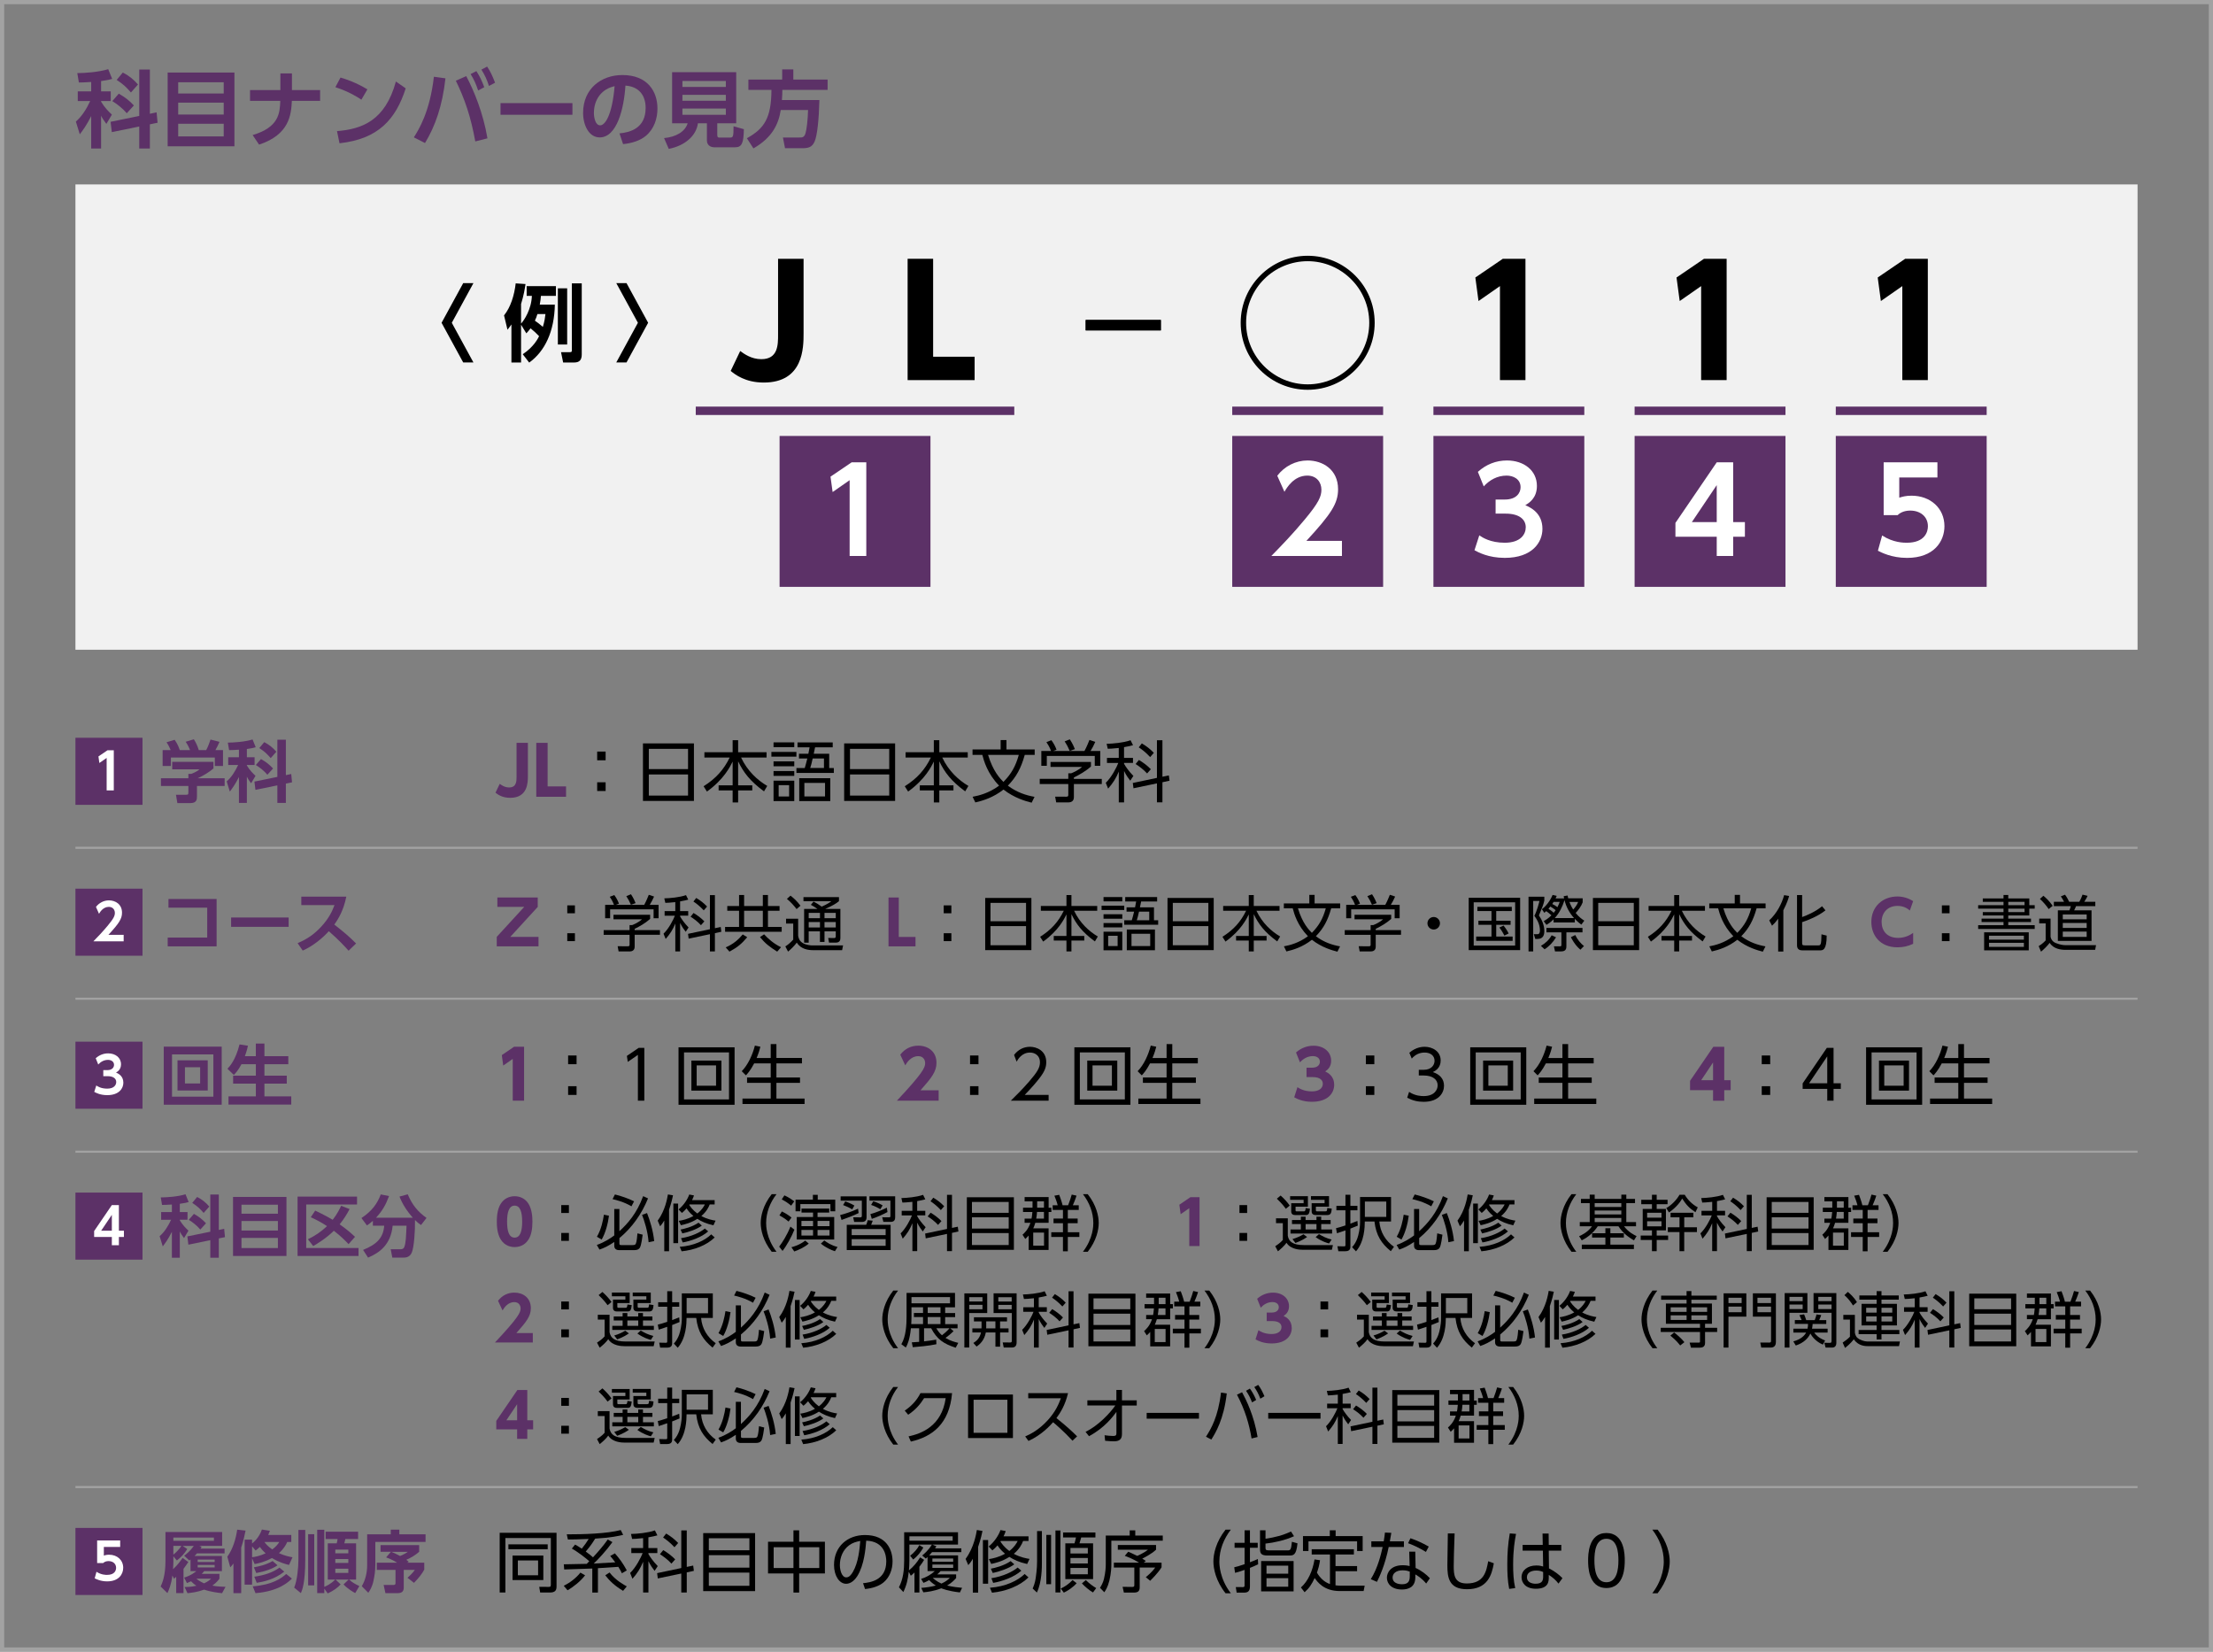 <?xml version="1.0" encoding="UTF-8"?>
<svg id="_レイヤー_1" data-name="レイヤー 1" xmlns="http://www.w3.org/2000/svg" viewBox="0 0 1056 788">
  <rect x="0" y="0" width="1056" height="788" fill="#808080" stroke="none"/>
  <defs>
    <style>
      .cls-1, .cls-2, .cls-3, .cls-4, .cls-5 {
        stroke-width: 0px;
      }

      .cls-2 {
        fill: #5c3167;
      }

      .cls-3 {
        fill: #a2a2a2;
      }

      .cls-4 {
        fill: #f1f1f1;
      }

      .cls-5 {
        fill: #fff;
      }
    </style>
  </defs>
  <path class="cls-3" d="m1054,2v784H2V2h1052m2-2H0v788h1056V0h0Z"/>
  <g>
    <path class="cls-2" d="m43.52,39.12c-3.32.2-4.6.24-5.88.24l-.76-4.48c3.36,0,10.2-.44,14.76-1.88l1.88,4.64c-1.24.36-2.12.6-5.28,1.04v4.92h4.6v4.6h-4.6v.32c1.8,2.96,3.64,4.76,5.16,6.16l-2.64,4.44c-1.44-1.92-1.96-2.76-2.52-3.92v15.64h-4.72v-15.44c-2.28,4.52-4.16,7-5.44,8.68l-1.88-6.08c2.8-2.4,5.08-5.96,6.84-9.8h-5.92v-4.6h6.4v-4.48Zm22.92,16.2v-22.16h5.08v21.12l3.2-.68.48,4.96-3.68.76v11.52h-5.08v-10.48l-13.08,2.68-.6-4.92,13.68-2.8Zm-9.76-10.64c3.24,1.88,5.04,3.32,7.2,5.64l-3.4,3.72c-1.96-2.36-4.68-4.44-6.88-5.8l3.08-3.56Zm1.92-10.08c2.8,1.4,5.32,3.44,7.24,5.72l-3.36,3.8c-2.44-2.76-3.56-3.84-6.8-6l2.92-3.52Z"/>
    <path class="cls-2" d="m111.87,34.61v35.19h-31.87v-35.19h31.87Zm-26.84,10h21.72v-5.36h-21.72v5.36Zm0,4.36v5.68h21.72v-5.68h-21.72Zm0,10.08v6.04h21.72v-6.04h-21.72Z"/>
    <path class="cls-2" d="m152.75,42.96v5.16h-13.48c-.32,6.48-1.08,16.08-15.64,20.88l-3.08-4.56c12.64-3.76,12.96-10.48,13.2-16.32h-14.44v-5.16h14.48v-7.92h5.52v7.92h13.44Z"/>
    <path class="cls-2" d="m172.44,47.56c-1.76-1.2-5.88-3.84-12.4-5.96l2.44-4.6c2.92.88,7.4,2.36,12.84,5.64l-2.88,4.92Zm-11.64,15c11.88-.96,23-4.92,28.12-23.68l4.68,3.28c-4.76,14.76-13,24.16-31.59,26.2l-1.2-5.8Z"/>
    <path class="cls-2" d="m212.56,37.37c-1.44,13.16-4.92,22.92-9.76,30.88l-5.32-2.72c2.28-3.56,7.68-12.2,9.56-28.92l5.52.76Zm14.24,30.11c-2.16-11.96-5.12-20.44-9.28-28.96l4.96-2.2c3.72,7,8.08,17.6,10.12,29.68l-5.8,1.48Zm.52-33.55c1.76,2.68,2.8,5.08,3.76,7.68l-2.92,1.56c-1.12-3.32-1.88-5-3.6-7.84l2.76-1.4Zm5.12-2.16c1.64,2.44,2.48,4.32,3.8,7.68l-2.92,1.56c-1.04-3.2-1.88-5-3.6-7.8l2.72-1.44Z"/>
    <path class="cls-2" d="m273.15,49.2v5.56h-34.31v-5.56h34.31Z"/>
    <path class="cls-2" d="m295.6,63.64c5.04-.48,12.48-2.4,12.48-12.12,0-6.24-3.36-10.24-9.64-10.68-.68,10.92-4.04,24.72-12.28,24.72-5.08,0-7.92-5.72-7.92-11.72,0-11.52,8.64-18.04,18.76-18.04,11.92,0,16.72,7.76,16.72,15.96,0,4.72-1.52,9.68-5.52,13.04-2.8,2.36-6.84,3.56-10.88,3.96l-1.72-5.12Zm-12.2-9.68c0,1.88.6,5.84,3,5.84,2.12,0,5.64-4.2,6.88-18.68-6.12,1.32-9.88,6.24-9.88,12.84Z"/>
    <path class="cls-2" d="m342.28,64.48c0,.92.32,1.16,1,1.16h4.96c1.56,0,1.8-.2,1.8-5.4l4.92,1.4c-.12,6.64-.96,8.64-4.2,8.64h-9.8c-2.36,0-3.64-1.36-3.64-3.32v-8.12h-4.28c-.8,5.88-6.08,10.64-13.92,12.2l-2.24-5.16c5.72-.52,10.04-3.08,11.24-7.04h-7.4v-24.4h30.59v24.4h-9.04v5.64Zm4.08-25.84h-20.72v2.84h20.72v-2.84Zm0,6.6h-20.72v2.84h20.72v-2.84Zm0,6.56h-20.72v2.96h20.72v-2.96Z"/>
    <path class="cls-2" d="m372.56,52.48c-1.04,6.76-4.08,13.2-13.04,18.32l-3.12-4.84c8.36-4.64,11.64-9.68,11.72-23.08h-11v-4.92h16.12v-4.84h5.32v4.84h16.36v4.92h-21.6c0,1.24-.04,2.72-.2,4.84h17.88c-.2,9.08-1.04,17.04-2.28,19.8-1.24,2.8-3.04,3.2-6.04,3.2h-8.08l-1-5.12h7.96c1.24,0,2.16,0,2.8-1.96.56-1.76,1.12-6.56,1.24-11.16h-13.04Z"/>
  </g>
  <g>
    <g>
      <g>
        <path class="cls-2" d="m82.02,574.7c-2.66.16-3.68.19-4.7.19l-.61-3.58c2.69,0,8.16-.35,11.81-1.5l1.5,3.71c-.99.29-1.7.48-4.22.83v3.94h3.68v3.68h-3.68v.26c1.44,2.37,2.91,3.81,4.13,4.93l-2.11,3.55c-1.15-1.54-1.57-2.21-2.02-3.14v12.51h-3.78v-12.35c-1.82,3.62-3.33,5.6-4.35,6.94l-1.5-4.86c2.24-1.92,4.06-4.77,5.47-7.84h-4.74v-3.68h5.12v-3.58Zm18.33,12.96v-17.73h4.06v16.9l2.56-.54.38,3.97-2.94.61v9.22h-4.06v-8.38l-10.46,2.14-.48-3.94,10.94-2.24Zm-7.81-8.51c2.59,1.5,4.03,2.66,5.76,4.51l-2.72,2.98c-1.57-1.89-3.74-3.55-5.5-4.64l2.46-2.85Zm1.54-8.06c2.24,1.12,4.26,2.75,5.79,4.58l-2.69,3.04c-1.95-2.21-2.85-3.07-5.44-4.8l2.34-2.82Z"/>
        <path class="cls-2" d="m136.7,571.08v28.16h-25.5v-28.16h25.5Zm-21.47,8h17.38v-4.29h-17.38v4.29Zm0,3.49v4.54h17.38v-4.54h-17.38Zm0,8.06v4.83h17.38v-4.83h-17.38Z"/>
        <path class="cls-2" d="m170.37,570.92v3.78h-24.25v20.73h24.96v3.81h-29.09v-28.32h28.38Zm-3.55,5.95c-1.5,2.88-2.85,4.9-4.74,7.29,3.55,2.5,5.34,4.1,7.33,5.95l-3.07,3.49c-1.73-1.79-3.68-3.81-7.04-6.37-3.78,3.74-8.26,6.37-9.82,7.29l-2.56-3.23c3.3-1.63,6.14-3.42,9.12-6.3-2.69-1.73-4.7-2.85-7.74-4.22l2.11-3.17c4.61,2.21,7.04,3.58,8.35,4.38,2.21-2.78,3.49-5.54,4.03-6.66l4.03,1.54Z"/>
        <path class="cls-2" d="m177.92,582.5c-1.25,1.09-2.02,1.63-2.82,2.18l-2.62-3.52c4.9-3.3,7.46-6.66,9.22-11.29l3.94.8c-1.57,4.22-3.2,7.07-6.21,10.33h17.57c-3.01-3.39-5.06-6.75-6.37-10.11l3.94-1.06c2.14,5.09,4.9,8.38,8.96,11.26l-2.62,3.39c-.8-.54-1.5-1.02-2.88-2.4.1,5.06-.45,13.02-1.54,15.55-1.02,2.34-2.98,2.4-4.06,2.4h-5.22l-.77-4h4.77c1.31,0,1.63-.83,1.76-1.18.7-1.92.8-4.83,1.02-10.05h-6.62c-.9,9.12-6.3,12.93-11.74,15.23l-2.37-3.68c6.85-2.75,9.66-6.02,10.08-11.55h-5.41v-2.3Z"/>
      </g>
      <g>
        <rect class="cls-2" x="36" y="569" width="32" height="32"/>
        <path class="cls-5" d="m53.37,594.12v-3.94h-8.45v-2.83l8.45-12.38h3.36v12.22h2.4v3h-2.4v3.94h-3.36Zm-5.09-6.94h5.09v-7.56l-5.09,7.56Z"/>
      </g>
    </g>
    <g>
      <path class="cls-2" d="m238.96,591.39c-1.8-2.78-1.89-6.82-1.89-8.53,0-4.12.75-6.79,1.94-8.61,1.51-2.38,4-3.51,6.56-3.51s5.05,1.1,6.58,3.54c1.74,2.73,1.91,6.56,1.91,8.59,0,3.39-.49,6.38-1.89,8.56-1.94,3.05-4.87,3.57-6.61,3.57s-4.67-.52-6.61-3.6Zm10.21-8.53c0-4.73-1.02-7.63-3.6-7.63-2.76,0-3.6,3.34-3.6,7.63,0,4.73.99,7.63,3.6,7.63,2.76,0,3.6-3.28,3.6-7.63Z"/>
      <path class="cls-1" d="m271.47,574.97v3.77h-3.65v-3.77h3.65Zm0,13.29v3.77h-3.65v-3.77h3.65Z"/>
      <path class="cls-1" d="m309.23,571.78c-2.99,7.34-7.57,13.92-13.66,18.94v2.52c0,.61.09.81.84.81h5.51c1.1,0,1.31-.29,1.51-.73.41-.87.67-3.74.75-4.87l2.49.64c-.12.93-.64,5.05-1.31,6.15-.26.43-.75,1.22-2.78,1.22h-7.28c-.49,0-2.18-.17-2.18-2.03v-1.86c-2.76,1.86-4.76,2.84-7.05,3.63l-1.28-2.21c3.45-1.19,6.64-3.22,8.33-4.55v-12.62h2.44v10.62c3.86-3.54,8.3-8.41,11.34-16.74l2.32,1.07Zm-24.39,18.3c2.09-3.6,2.9-7.69,3.34-10.53l2.41.49c-.44,3.63-1.68,8.33-3.48,11.37l-2.26-1.33Zm16.48-14.53c-3.6-2.12-7.28-3.02-9.02-3.42l1.13-2.23c2.64.61,6.58,1.97,9.14,3.28l-1.25,2.38Zm8.18,17.14c-.41-5.48-2.15-10.53-3.13-13.05l2.38-.87c1.28,3.19,2.93,8.41,3.42,13.37l-2.67.55Z"/>
      <path class="cls-1" d="m319.26,596.99h-2.29v-14.65c-.84,1.45-1.33,2.03-1.97,2.75l-1.16-2.7c3.6-4.84,4.58-10.79,4.87-12.5l2.44.41c-.23,1.16-.7,3.36-1.89,6.88v19.81Zm2.06-22.74h2.26v18.88h-2.26v-18.88Zm19.14,10.36c-3.48-.75-5.74-1.83-7.69-3.08-3.16,2.03-6.27,2.7-7.86,3.05l-1.02-2.09c1.62-.26,4.12-.72,6.99-2.32-1.97-1.65-2.9-3.05-3.25-3.63-.9,1.07-1.62,1.68-2.23,2.18l-1.6-1.68c2.32-1.86,4.23-4.64,5.1-7.11l2.26.43c-.26.81-.49,1.36-.93,2.26h10.79v2.03h-2.35c-.52,1.39-1.57,3.48-4,5.54,2.84,1.54,5.45,2,6.79,2.2l-1.02,2.21Zm-16.1,10.27c6.79-.49,12.01-3.04,15.03-5.95l1.65,1.48c-3.83,3.74-9.8,6.03-15.78,6.61l-.9-2.15Zm.38-8.24c1.71-.32,5.57-1.22,8.59-3.28l1.57,1.39c-2.41,1.86-6.76,3.22-9.31,3.74l-.84-1.86Zm.23,4.12c5.13-.78,9.31-2.87,11.37-4.61l1.6,1.36c-3.1,2.81-8.44,4.67-12.18,5.28l-.78-2.03Zm3.92-15.9c.41.67,1.48,2.35,3.86,4.12,2.2-1.71,3.13-3.36,3.6-4.32h-7.31l-.15.2Z"/>
      <path class="cls-1" d="m368.25,597.25c-4.21-5.31-5.25-10.62-5.25-13.75s1.04-8.44,5.25-13.75h2.29c-3.05,3.94-4.96,8.73-4.96,13.75,0,1.16,0,7.28,4.96,13.75h-2.29Z"/>
      <path class="cls-1" d="m371.81,594.78c1.48-1.97,3.66-5.28,5.37-9.54l1.89,1.45c-1.28,3.31-3.77,7.77-5.66,10.15l-1.6-2.06Zm4.47-11.95c-.61-.52-1.68-1.45-4.35-2.96l1.16-1.86c1.74.81,3.1,1.71,4.61,2.9l-1.42,1.92Zm1.25-7.6c-1.48-1.22-2.52-1.91-4.5-2.99l1.28-1.91c2.12.93,4.12,2.41,4.7,2.84l-1.48,2.06Zm.12,19.84c1.22-.32,3.94-1.1,6.58-3.16l1.68,1.42c-2.06,1.83-5.05,3.13-6.9,3.77l-1.36-2.03Zm18.62-17.14v-3.45h-14.36v3.45h-2.29v-5.54h8.27v-2.32h2.32v2.32h8.35v5.54h-2.29Zm-.58-1.31v1.92h-5.57v2.12h7.95v10.73h-17.87v-10.73h7.77v-2.12h-5.51v-1.92h13.23Zm-13.26,5.89v2.52h5.54v-2.52h-5.54Zm0,4.32v2.67h5.54v-2.67h-5.54Zm7.69-4.32v2.52h5.71v-2.52h-5.71Zm0,4.32v2.67h5.71v-2.67h-5.71Zm3.22,5.02c1.25.96,3.39,2.38,6.32,3.1l-1.25,2.03c-1.97-.61-4.64-1.89-6.7-3.63l1.62-1.51Z"/>
      <path class="cls-1" d="m400.89,579.73c2.38-.61,5.86-1.74,8.56-3.07l.26,2.12c-2.29,1.16-6.12,2.58-8.15,3.28l-.67-2.32Zm12.62-8.96v10.04c0,2.18-1.65,2.18-2.41,2.18h-3.51l-.46-2.2,3.39.03c.64,0,.73-.35.73-.72v-7.25h-10.12v-2.06h12.39Zm-6.85,6.24c-1.31-.81-2.93-1.54-4.35-2.06l1.04-1.74c.55.2,2.52.87,4.35,1.97l-1.04,1.83Zm18.33,19.43h-20.94v-12.07h9.28c.09-.23.55-1.36.75-2.21l2.38.26c-.26.75-.32.9-.75,1.94h9.28v12.07Zm-2.38-10.04h-16.21v2.9h16.21v-2.9Zm0,4.82h-16.21v3.19h16.21v-3.19Zm-7.72-20.45h12.27v9.92c0,1.04-.23,2.29-2.15,2.29h-3.48l-.55-2.2,3.39.03c.49,0,.52-.32.52-.75v-7.22h-10.01v-2.06Zm.44,8.5c2.26-.58,5.83-2.03,7.86-3.07l.29,2.09c-1.74.96-5.16,2.52-7.48,3.25l-.67-2.26Zm4.73-2.32c-.99-.64-2.61-1.48-4.38-2.06l1.02-1.74c1.83.49,3.68,1.48,4.47,1.97l-1.1,1.83Z"/>
      <path class="cls-1" d="m437.67,577.7h3.86v2.18h-3.86v.38c.75,1.36,2.12,3.28,4.03,5.25l-1.36,2.06c-.7-.9-1.71-2.23-2.67-4.21v13.58h-2.29v-13.31c-1.19,2.93-2.52,4.99-4.61,7.37l-1.02-2.52c2.49-2.35,4.76-6.79,5.42-8.59h-4.9v-2.18h5.1v-4.29c-2.64.29-3.83.32-4.76.35l-.49-2.15c2.73-.06,7.31-.46,10.36-1.54l1.07,2.15c-.93.23-2.06.55-3.89.84v4.64Zm19.38,7.57l.29,2.29-3.07.67v8.7h-2.38v-8.21l-10.15,2.12-.29-2.29,10.44-2.2v-16.27h2.38v15.78l2.78-.58Zm-9.43-.84c-1.45-1.62-3.42-3.1-4.96-4.06l1.42-1.77c1.71,1.02,3.57,2.35,5.16,4l-1.62,1.83Zm1.33-7.08c-2.18-2.35-4.06-3.63-4.93-4.21l1.33-1.71c2.29,1.39,3.45,2.32,5.19,4.09l-1.6,1.83Z"/>
      <path class="cls-1" d="m483.81,571.23v25.09h-22.45v-25.09h22.45Zm-20.02,7.43h17.55v-5.19h-17.55v5.19Zm0,2.12v5.39h17.55v-5.39h-17.55Zm0,7.54v5.71h17.55v-5.71h-17.55Z"/>
      <path class="cls-1" d="m500.37,586.05v10.33h-9.51v-6.9c-.61.7-.93,1.01-1.62,1.65l-1.31-2.03c.73-.64,2.73-2.41,3.77-5.69h-2.78v-2h3.31c.06-.29.32-1.59.41-3.16h-4.47v-2.03h4.53v-3.04h-3.77v-2.03h11.46v5.08h1.31v2.03h-1.31v5.16h-6.35c-.38,1.3-.73,2.09-.99,2.64h7.34Zm-2.18,2.03h-5.16v6.24h5.16v-6.24Zm-3.34-9.83c-.06,1.01-.2,2.17-.38,3.16h3.68v-3.16h-3.31Zm.06-2.03h3.25v-3.04h-3.25v3.04Zm9.8-1.16c-.35-1.45-1.13-3.54-1.57-4.58l2.29-.41c.26.67,1.16,3.05,1.62,4.99h2.64c.93-2.52,1.31-3.6,1.71-5.11l2.29.52c-.61,1.97-1.42,3.83-1.74,4.58h2.81v2.23h-5.22v4.12h4.7v2.21h-4.7v4.32h5.51v2.26h-5.51v6.82h-2.32v-6.82h-5.57v-2.26h5.57v-4.32h-4.5v-2.21h4.5v-4.12h-4.9v-2.23h2.38Z"/>
      <path class="cls-1" d="m516.75,597.25c4.96-6.47,4.96-12.59,4.96-13.75,0-5.02-1.91-9.8-4.96-13.75h2.29c4.21,5.31,5.25,10.62,5.25,13.75s-1.04,8.44-5.25,13.75h-2.29Z"/>
      <path class="cls-2" d="m568.05,571.2h4.35v23.32h-4.9v-18.07l-4.12,2.87-.61-4.53,5.28-3.6Z"/>
      <path class="cls-1" d="m595.11,574.97v3.77h-3.66v-3.77h3.66Zm0,13.29v3.77h-3.66v-3.77h3.66Z"/>
      <path class="cls-1" d="m614.51,581.29v8.33c.52,2.73,2.32,4.44,7.75,4.44h13.78l-.49,2.23h-13.89c-1.39,0-5.83-.17-7.77-3.34-1.02,1.48-2.84,3.08-4.09,4.06l-1.28-2.41c.49-.32,2.46-1.6,3.62-2.99v-8.01h-3.25v-2.32h5.63Zm-.93-4.55c-1.51-2.15-3.6-4.15-4.29-4.82l1.8-1.51c1.36,1.19,3.02,2.9,4.35,4.79l-1.86,1.54Zm10.53-6.03v5.02h-5.89v1.62c0,.46.06.61.58.61h3.31c.7,0,.73-.15.96-1.57l2.03.32c-.26,2.38-.67,3.02-2.03,3.02h-4.96c-.72,0-1.97-.14-1.97-1.77v-3.89h5.92v-1.59h-6.44v-1.77h8.5Zm10.85,13.31h-4.5v2.58h5.19v1.94h-19.84v-1.94h4.93v-2.58h-4.23v-1.91h4.23v-1.62h2.26v1.62h5.19v-1.62h2.26v1.62h4.5v1.91Zm-18.22,7.17c2.06-.58,3.95-1.51,5.25-2.29l1.74,1.28c-.87.61-2.41,1.68-5.57,2.87l-1.42-1.86Zm11.46-7.17h-5.19v2.58h5.19v-2.58Zm5.98-8.3h-6.27v1.65c0,.58.32.58.67.58h3.83c.78,0,.81-.26.96-1.62l2.12.35c-.17,1.71-.32,3.04-2.03,3.04h-5.4c-.72,0-2.17-.06-2.17-1.74v-3.92h6.18v-1.59h-6.5v-1.77h8.62v5.02Zm-4.79,13.11c2.03,1.16,3.25,1.86,6.03,2.58l-1.22,1.88c-1.04-.29-3.63-1.04-6.41-3.04l1.6-1.42Z"/>
      <path class="cls-1" d="m647.92,584.77c-.75.32-1.19.52-3.54,1.42v8.5c0,.81-.03,2.29-2.38,2.29h-3.37l-.44-2.38,2.93.06c.81.03.9-.09.9-.73v-6.88c-2.38.84-3.25,1.1-4.06,1.36l-.44-2.41c1.1-.29,2.29-.58,4.5-1.33v-7.22h-4.32v-2.12h4.32v-5.28h2.35v5.28h3.37v2.12h-3.37v6.38c1.68-.61,2.5-.96,3.37-1.3l.17,2.23Zm15.87-1.97h-5.6c.43,5.02,2.9,9.17,6.99,12.07l-1.51,2.09c-4.44-3.6-7.05-7.51-7.8-14.16h-4.61c-.03,2.55-.15,9.63-4.21,14.24l-1.86-2c1.19-1.25,2-2.76,2.55-4.32.49-1.39,1.25-4.55,1.25-7.63v-11.98h14.79v11.69Zm-2.29-9.51h-10.21v7.31h10.21v-7.31Z"/>
      <path class="cls-1" d="m690.87,571.78c-2.99,7.34-7.57,13.92-13.66,18.94v2.52c0,.61.09.81.84.81h5.51c1.1,0,1.31-.29,1.51-.73.41-.87.67-3.74.75-4.87l2.49.64c-.12.93-.64,5.05-1.3,6.15-.26.43-.75,1.22-2.79,1.22h-7.28c-.49,0-2.18-.17-2.18-2.03v-1.86c-2.76,1.86-4.76,2.84-7.05,3.63l-1.28-2.21c3.45-1.19,6.64-3.22,8.33-4.55v-12.62h2.44v10.62c3.86-3.54,8.3-8.41,11.34-16.74l2.32,1.07Zm-24.39,18.3c2.09-3.6,2.9-7.69,3.34-10.53l2.41.49c-.43,3.63-1.68,8.33-3.48,11.37l-2.26-1.33Zm16.48-14.53c-3.6-2.12-7.28-3.02-9.02-3.42l1.13-2.23c2.64.61,6.58,1.97,9.14,3.28l-1.25,2.38Zm8.18,17.14c-.41-5.48-2.15-10.53-3.13-13.05l2.38-.87c1.28,3.19,2.93,8.41,3.42,13.37l-2.67.55Z"/>
      <path class="cls-1" d="m700.9,596.99h-2.29v-14.65c-.84,1.45-1.33,2.03-1.97,2.75l-1.16-2.7c3.6-4.84,4.58-10.79,4.87-12.5l2.44.41c-.23,1.16-.7,3.36-1.89,6.88v19.81Zm2.06-22.74h2.26v18.88h-2.26v-18.88Zm19.14,10.36c-3.48-.75-5.74-1.83-7.69-3.08-3.16,2.03-6.27,2.7-7.86,3.05l-1.01-2.09c1.62-.26,4.12-.72,6.99-2.32-1.97-1.65-2.9-3.05-3.25-3.63-.9,1.07-1.62,1.68-2.23,2.18l-1.59-1.68c2.32-1.86,4.23-4.64,5.1-7.11l2.26.43c-.26.81-.49,1.36-.93,2.26h10.79v2.03h-2.35c-.52,1.39-1.57,3.48-4,5.54,2.84,1.54,5.45,2,6.79,2.2l-1.02,2.21Zm-16.1,10.27c6.79-.49,12.01-3.04,15.03-5.95l1.65,1.48c-3.83,3.74-9.8,6.03-15.78,6.61l-.9-2.15Zm.38-8.24c1.71-.32,5.57-1.22,8.59-3.28l1.57,1.39c-2.41,1.86-6.76,3.22-9.31,3.74l-.84-1.86Zm.23,4.12c5.13-.78,9.31-2.87,11.37-4.61l1.6,1.36c-3.1,2.81-8.44,4.67-12.18,5.28l-.78-2.03Zm3.92-15.9c.41.67,1.48,2.35,3.86,4.12,2.21-1.71,3.13-3.36,3.6-4.32h-7.31l-.14.2Z"/>
      <path class="cls-1" d="m749.89,597.25c-4.21-5.31-5.25-10.62-5.25-13.75s1.04-8.44,5.25-13.75h2.29c-3.04,3.94-4.96,8.73-4.96,13.75,0,1.16,0,7.28,4.96,13.75h-2.29Z"/>
      <path class="cls-1" d="m780.19,574.04h-4.15v9.05h4.64v2h-5.71c2.18,2.9,4.93,4.18,5.98,4.67l-1.25,2.03c-3.19-1.8-5.45-3.77-7.4-6.7h-9.89c-1.74,2.67-4.26,5.02-7.63,6.7l-1.25-1.97c.93-.41,4.03-1.77,6.15-4.73h-5.83v-2h4.73v-9.05h-4.18v-2.03h4.18v-2.03h2.38v2.03h12.71v-2.03h2.38v2.03h4.15v2.03Zm-14.13,19.81v-3.39h-6.35v-2.06h6.35v-2.38h2.38v2.38h6.44v2.06h-6.44v3.39h11.23v2.09h-24.86v-2.09h11.25Zm7.6-19.81h-12.71v1.83h12.71v-1.83Zm0,3.51h-12.71v1.86h12.71v-1.86Zm0,3.57h-12.71v1.97h12.71v-1.97Z"/>
      <path class="cls-1" d="m795.73,574.54h-5.19v2.26h4.41v10.21h-4.41v2.49h5.45v2.12h-5.45v5.34h-2.26v-5.34h-5.37v-2.12h5.37v-2.49h-4.41v-10.21h4.41v-2.26h-5.11v-2.09h5.11v-2.41h2.26v2.41h5.19v2.09Zm-2.9,4.09h-6.85v2.35h6.85v-2.35Zm0,4.06h-6.85v2.41h6.85v-2.41Zm2.26-6.29c2.41-1.31,4.99-3.92,6.32-6.35h2.52c1.45,2.49,3.71,4.67,6.21,6l-1.1,2.32c-2.84-1.83-4.41-3.51-6.35-6.53-1.22,2.44-4.09,5.22-6.29,6.64l-1.3-2.09Zm14.65,11.43h-6.06v9.14h-2.26v-9.14h-5.57v-2.26h5.57v-4.76h-4.26v-2.17h10.88v2.17h-4.35v4.76h6.06v2.26Z"/>
      <path class="cls-1" d="m819.31,577.7h3.86v2.18h-3.86v.38c.75,1.36,2.12,3.28,4.03,5.25l-1.36,2.06c-.7-.9-1.71-2.23-2.67-4.21v13.58h-2.29v-13.31c-1.19,2.93-2.52,4.99-4.61,7.37l-1.01-2.52c2.49-2.35,4.76-6.79,5.42-8.59h-4.9v-2.18h5.11v-4.29c-2.64.29-3.83.32-4.76.35l-.49-2.15c2.73-.06,7.31-.46,10.36-1.54l1.07,2.15c-.93.23-2.06.55-3.89.84v4.64Zm19.38,7.57l.29,2.29-3.07.67v8.7h-2.38v-8.21l-10.15,2.12-.29-2.29,10.44-2.2v-16.27h2.38v15.78l2.78-.58Zm-9.43-.84c-1.45-1.62-3.42-3.1-4.96-4.06l1.42-1.77c1.71,1.02,3.57,2.35,5.16,4l-1.62,1.83Zm1.33-7.08c-2.17-2.35-4.06-3.63-4.93-4.21l1.33-1.71c2.29,1.39,3.45,2.32,5.19,4.09l-1.6,1.83Z"/>
      <path class="cls-1" d="m865.45,571.23v25.09h-22.45v-25.09h22.45Zm-20.01,7.43h17.55v-5.19h-17.55v5.19Zm0,2.12v5.39h17.55v-5.39h-17.55Zm0,7.54v5.71h17.55v-5.71h-17.55Z"/>
      <path class="cls-1" d="m882.01,586.05v10.33h-9.51v-6.9c-.61.7-.93,1.01-1.62,1.65l-1.31-2.03c.73-.64,2.73-2.41,3.77-5.69h-2.78v-2h3.31c.06-.29.32-1.59.41-3.16h-4.47v-2.03h4.52v-3.04h-3.77v-2.03h11.46v5.08h1.3v2.03h-1.3v5.16h-6.35c-.38,1.3-.73,2.09-.99,2.64h7.34Zm-2.18,2.03h-5.16v6.24h5.16v-6.24Zm-3.34-9.83c-.06,1.01-.2,2.17-.38,3.16h3.68v-3.16h-3.31Zm.06-2.03h3.25v-3.04h-3.25v3.04Zm9.8-1.16c-.35-1.45-1.13-3.54-1.57-4.58l2.29-.41c.26.67,1.16,3.05,1.62,4.99h2.64c.93-2.52,1.31-3.6,1.71-5.11l2.29.52c-.61,1.97-1.42,3.83-1.74,4.58h2.81v2.23h-5.22v4.12h4.7v2.21h-4.7v4.32h5.51v2.26h-5.51v6.82h-2.32v-6.82h-5.57v-2.26h5.57v-4.32h-4.5v-2.21h4.5v-4.12h-4.9v-2.23h2.38Z"/>
      <path class="cls-1" d="m898.39,597.25c4.96-6.47,4.96-12.59,4.96-13.75,0-5.02-1.91-9.8-4.96-13.75h2.29c4.21,5.31,5.25,10.62,5.25,13.75s-1.04,8.44-5.25,13.75h-2.29Z"/>
      <path class="cls-2" d="m254.25,636.02v4.5h-18.07c11.14-11.86,12.24-14.3,12.24-16.24,0-1.42-.87-3.02-2.99-3.02-3.19,0-4.9,2.79-5.63,3.97l-2.15-4.61c2-2.55,4.61-3.89,7.83-3.89,4.15,0,7.83,2.5,7.83,7.43,0,3.8-2.12,6.47-6.9,11.86h7.83Z"/>
      <path class="cls-1" d="m271.47,620.97v3.77h-3.65v-3.77h3.65Zm0,13.29v3.77h-3.65v-3.77h3.65Z"/>
      <path class="cls-1" d="m290.87,627.29v8.33c.52,2.73,2.32,4.44,7.75,4.44h13.78l-.49,2.23h-13.89c-1.39,0-5.83-.17-7.77-3.34-1.02,1.48-2.84,3.08-4.09,4.06l-1.28-2.41c.49-.32,2.47-1.6,3.63-2.99v-8.01h-3.25v-2.32h5.63Zm-.93-4.55c-1.51-2.15-3.6-4.15-4.29-4.82l1.8-1.51c1.36,1.19,3.02,2.9,4.35,4.79l-1.86,1.54Zm10.53-6.03v5.02h-5.89v1.62c0,.46.06.61.58.61h3.31c.7,0,.73-.15.96-1.57l2.03.32c-.26,2.38-.67,3.02-2.03,3.02h-4.96c-.73,0-1.97-.14-1.97-1.77v-3.89h5.92v-1.59h-6.44v-1.77h8.5Zm10.85,13.31h-4.5v2.58h5.19v1.94h-19.84v-1.94h4.93v-2.58h-4.24v-1.91h4.24v-1.62h2.26v1.62h5.19v-1.62h2.26v1.62h4.5v1.91Zm-18.22,7.17c2.06-.58,3.94-1.51,5.25-2.29l1.74,1.28c-.87.61-2.41,1.68-5.57,2.87l-1.42-1.86Zm11.46-7.17h-5.19v2.58h5.19v-2.58Zm5.98-8.3h-6.27v1.65c0,.58.32.58.67.58h3.83c.78,0,.81-.26.96-1.62l2.12.35c-.17,1.71-.32,3.04-2.03,3.04h-5.4c-.73,0-2.18-.06-2.18-1.74v-3.92h6.18v-1.59h-6.5v-1.77h8.62v5.02Zm-4.79,13.11c2.03,1.16,3.25,1.86,6.03,2.58l-1.22,1.88c-1.04-.29-3.63-1.04-6.41-3.04l1.6-1.42Z"/>
      <path class="cls-1" d="m324.28,630.77c-.75.32-1.19.52-3.54,1.42v8.5c0,.81-.03,2.29-2.38,2.29h-3.36l-.44-2.38,2.93.06c.81.03.9-.09.9-.73v-6.88c-2.38.84-3.25,1.1-4.06,1.36l-.44-2.41c1.1-.29,2.29-.58,4.5-1.33v-7.22h-4.32v-2.12h4.32v-5.28h2.35v5.28h3.37v2.12h-3.37v6.38c1.68-.61,2.49-.96,3.37-1.3l.17,2.23Zm15.87-1.97h-5.6c.44,5.02,2.9,9.17,6.99,12.07l-1.51,2.09c-4.44-3.6-7.05-7.51-7.8-14.16h-4.61c-.03,2.55-.15,9.63-4.21,14.24l-1.86-2c1.19-1.25,2-2.76,2.55-4.32.49-1.39,1.25-4.55,1.25-7.63v-11.98h14.79v11.69Zm-2.29-9.51h-10.21v7.31h10.21v-7.31Z"/>
      <path class="cls-1" d="m367.23,617.78c-2.99,7.34-7.57,13.92-13.66,18.94v2.52c0,.61.09.81.84.81h5.51c1.1,0,1.31-.29,1.51-.73.41-.87.67-3.74.75-4.87l2.49.64c-.12.93-.64,5.05-1.31,6.15-.26.43-.75,1.22-2.78,1.22h-7.28c-.49,0-2.18-.17-2.18-2.03v-1.86c-2.76,1.86-4.76,2.84-7.05,3.63l-1.28-2.21c3.45-1.19,6.64-3.22,8.33-4.55v-12.62h2.44v10.62c3.86-3.54,8.3-8.41,11.34-16.74l2.32,1.07Zm-24.39,18.3c2.09-3.6,2.9-7.69,3.34-10.53l2.41.49c-.44,3.63-1.68,8.33-3.48,11.37l-2.26-1.33Zm16.48-14.53c-3.6-2.12-7.28-3.02-9.02-3.42l1.13-2.23c2.64.61,6.58,1.97,9.14,3.28l-1.25,2.38Zm8.18,17.14c-.41-5.48-2.15-10.53-3.13-13.05l2.38-.87c1.28,3.19,2.93,8.41,3.42,13.37l-2.67.55Z"/>
      <path class="cls-1" d="m377.26,642.99h-2.29v-14.65c-.84,1.45-1.33,2.03-1.97,2.75l-1.16-2.7c3.6-4.84,4.58-10.79,4.87-12.5l2.44.41c-.23,1.16-.7,3.36-1.89,6.88v19.81Zm2.06-22.74h2.26v18.88h-2.26v-18.88Zm19.14,10.36c-3.48-.75-5.74-1.83-7.69-3.08-3.16,2.03-6.27,2.7-7.86,3.05l-1.02-2.09c1.62-.26,4.12-.72,6.99-2.32-1.97-1.65-2.9-3.05-3.25-3.63-.9,1.07-1.62,1.68-2.23,2.18l-1.6-1.68c2.32-1.86,4.23-4.64,5.1-7.11l2.26.43c-.26.81-.49,1.36-.93,2.26h10.79v2.03h-2.35c-.52,1.39-1.57,3.48-4,5.54,2.84,1.54,5.45,2,6.79,2.2l-1.02,2.21Zm-16.1,10.27c6.79-.49,12.01-3.04,15.03-5.95l1.65,1.48c-3.83,3.74-9.8,6.03-15.78,6.61l-.9-2.15Zm.38-8.24c1.71-.32,5.57-1.22,8.59-3.28l1.57,1.39c-2.41,1.86-6.76,3.22-9.31,3.74l-.84-1.86Zm.23,4.12c5.13-.78,9.31-2.87,11.37-4.61l1.6,1.36c-3.1,2.81-8.44,4.67-12.18,5.28l-.78-2.03Zm3.92-15.9c.41.67,1.48,2.35,3.86,4.12,2.2-1.71,3.13-3.36,3.6-4.32h-7.31l-.15.2Z"/>
      <path class="cls-1" d="m426.25,643.25c-4.21-5.31-5.25-10.62-5.25-13.75s1.04-8.44,5.25-13.75h2.29c-3.05,3.94-4.96,8.73-4.96,13.75,0,1.16,0,7.28,4.96,13.75h-2.29Z"/>
      <path class="cls-1" d="m455.04,635.1c-1.42,1.39-3.02,2.67-3.86,3.25,2.32,1.42,4.61,2,6.09,2.35l-1.22,2.32c-5.77-1.86-8.93-4-11.72-9.28h-3.39v6.24c1.86-.23,4.03-.49,5.8-.81l.09,2.18c-3.54.81-9.14,1.25-11.28,1.42l-.46-2.32c.75-.03,1.48-.06,3.51-.23v-6.47h-3.94c-.52,5.28-1.57,7.66-2.41,9.17l-2.15-1.57c2.26-3.77,2.49-9.57,2.49-13.02v-11.46h23.12v6.88h-4.7v2.73h4.76v1.94h-4.76v3.34h5.92v2h-3.51l1.62,1.36Zm-14.59-11.37h-5.51v4.61c0,1.48-.09,2.67-.12,3.39h5.63v-3.34h-4.35v-1.94h4.35v-2.73Zm12.88-4.87h-18.39v2.96h18.39v-2.96Zm-4.55,4.87h-6.09v2.73h6.09v-2.73Zm0,4.67h-6.09v3.34h6.09v-3.34Zm-1.97,5.34c.49.84,1.28,2.15,2.67,3.34.84-.61,2.35-1.86,3.6-3.34h-6.27Z"/>
      <path class="cls-1" d="m471.08,617.08v9.4h-8.59v16.45h-2.32v-25.84h10.91Zm-2.26,1.83h-6.29v2.06h6.29v-2.06Zm0,3.66h-6.29v2.09h6.29v-2.09Zm12.44,11.23v1.94h-4.03v6.79h-2.23v-6.79h-4.58c-.73,3.92-3.07,5.8-4.41,6.73l-1.54-1.71c1.62-1.02,3.05-2.32,3.65-5.02h-4.12v-1.94h4.35c.03-.26.03-.41.03-.64v-2.7h-3.63v-1.97h15.78v1.97h-3.31v3.34h4.03Zm-6.27,0v-3.34h-4.38v2.73c0,.26,0,.41-.03.61h4.41Zm10.12-16.71v23.38c0,.49,0,2.46-2.15,2.46h-4l-.49-2.44,3.45.03c.41,0,.9,0,.9-.67v-13.37h-8.7v-9.4h10.99Zm-2.35,1.83h-6.38v2.06h6.38v-2.06Zm0,3.66h-6.38v2.09h6.38v-2.09Z"/>
      <path class="cls-1" d="m495.67,623.7h3.86v2.18h-3.86v.38c.75,1.36,2.12,3.28,4.03,5.25l-1.36,2.06c-.7-.9-1.71-2.23-2.67-4.21v13.58h-2.29v-13.31c-1.19,2.93-2.52,4.99-4.61,7.37l-1.02-2.52c2.49-2.35,4.76-6.79,5.42-8.59h-4.9v-2.18h5.1v-4.29c-2.64.29-3.83.32-4.76.35l-.49-2.15c2.73-.06,7.31-.46,10.36-1.54l1.07,2.15c-.93.23-2.06.55-3.89.84v4.64Zm19.38,7.57l.29,2.29-3.07.67v8.7h-2.38v-8.21l-10.15,2.12-.29-2.29,10.44-2.2v-16.27h2.38v15.78l2.78-.58Zm-9.43-.84c-1.45-1.62-3.42-3.1-4.96-4.06l1.42-1.77c1.71,1.02,3.57,2.35,5.16,4l-1.62,1.83Zm1.33-7.08c-2.18-2.35-4.06-3.63-4.93-4.21l1.33-1.71c2.29,1.39,3.45,2.32,5.19,4.09l-1.6,1.83Z"/>
      <path class="cls-1" d="m541.81,617.23v25.09h-22.45v-25.09h22.45Zm-20.01,7.43h17.55v-5.19h-17.55v5.19Zm0,2.12v5.39h17.55v-5.39h-17.55Zm0,7.54v5.71h17.55v-5.71h-17.55Z"/>
      <path class="cls-1" d="m558.37,632.05v10.33h-9.51v-6.9c-.61.7-.93,1.01-1.62,1.65l-1.31-2.03c.73-.64,2.73-2.41,3.77-5.69h-2.78v-2h3.31c.06-.29.32-1.59.41-3.16h-4.47v-2.03h4.52v-3.04h-3.77v-2.03h11.46v5.08h1.3v2.03h-1.3v5.16h-6.35c-.38,1.3-.73,2.09-.99,2.64h7.34Zm-2.18,2.03h-5.16v6.24h5.16v-6.24Zm-3.34-9.83c-.06,1.01-.2,2.17-.38,3.16h3.68v-3.16h-3.31Zm.06-2.03h3.25v-3.04h-3.25v3.04Zm9.8-1.16c-.35-1.45-1.13-3.54-1.57-4.58l2.29-.41c.26.67,1.16,3.05,1.62,4.99h2.64c.93-2.52,1.31-3.6,1.71-5.11l2.29.52c-.61,1.97-1.42,3.83-1.74,4.58h2.81v2.23h-5.22v4.12h4.7v2.21h-4.7v4.32h5.51v2.26h-5.51v6.82h-2.32v-6.82h-5.57v-2.26h5.57v-4.32h-4.5v-2.21h4.5v-4.12h-4.9v-2.23h2.38Z"/>
      <path class="cls-1" d="m574.75,643.25c4.96-6.47,4.96-12.59,4.96-13.75,0-5.02-1.91-9.8-4.96-13.75h2.29c4.21,5.31,5.25,10.62,5.25,13.75s-1.04,8.44-5.25,13.75h-2.29Z"/>
      <path class="cls-2" d="m600.5,634.66c.7.46,2.73,1.83,6.27,1.83,3.08,0,4.73-1.36,4.73-3.31,0-1.39-1.02-2.87-4.38-2.87h-2.67v-4.06h2.35c2.52,0,3.42-1.33,3.42-2.58,0-1.91-1.89-2.44-2.93-2.44-2.52,0-4.38,1.25-5.69,2.7l-1.71-4.26c2.06-1.86,4.73-2.93,7.54-2.93,4.7,0,7.66,2.84,7.66,6.5,0,2.87-1.77,4.06-2.58,4.61,1.28.64,3.89,2,3.89,5.83,0,3.39-2.52,7.31-9.63,7.31-4,0-6.44-1.28-7.66-1.94l1.39-4.38Z"/>
      <path class="cls-1" d="m633.77,620.97v3.77h-3.66v-3.77h3.66Zm0,13.29v3.77h-3.66v-3.77h3.66Z"/>
      <path class="cls-1" d="m653.17,627.29v8.33c.52,2.73,2.32,4.44,7.75,4.44h13.78l-.49,2.23h-13.89c-1.39,0-5.83-.17-7.77-3.34-1.02,1.48-2.84,3.08-4.09,4.06l-1.28-2.41c.49-.32,2.46-1.6,3.62-2.99v-8.01h-3.25v-2.32h5.63Zm-.93-4.55c-1.51-2.15-3.6-4.15-4.29-4.82l1.8-1.51c1.36,1.19,3.02,2.9,4.35,4.79l-1.86,1.54Zm10.53-6.03v5.02h-5.89v1.62c0,.46.06.61.58.61h3.31c.7,0,.73-.15.96-1.57l2.03.32c-.26,2.38-.67,3.02-2.03,3.02h-4.96c-.72,0-1.97-.14-1.97-1.77v-3.89h5.92v-1.59h-6.44v-1.77h8.5Zm10.85,13.31h-4.5v2.58h5.19v1.94h-19.84v-1.94h4.93v-2.58h-4.23v-1.91h4.23v-1.62h2.26v1.62h5.19v-1.62h2.26v1.62h4.5v1.91Zm-18.22,7.17c2.06-.58,3.95-1.51,5.25-2.29l1.74,1.28c-.87.61-2.41,1.68-5.57,2.87l-1.42-1.86Zm11.46-7.17h-5.19v2.58h5.19v-2.58Zm5.98-8.3h-6.27v1.65c0,.58.32.58.67.58h3.83c.78,0,.81-.26.96-1.62l2.12.35c-.17,1.71-.32,3.04-2.03,3.04h-5.4c-.72,0-2.17-.06-2.17-1.74v-3.92h6.18v-1.59h-6.5v-1.77h8.62v5.02Zm-4.79,13.11c2.03,1.16,3.25,1.86,6.03,2.58l-1.22,1.88c-1.04-.29-3.63-1.04-6.41-3.04l1.6-1.42Z"/>
      <path class="cls-1" d="m686.58,630.77c-.75.32-1.19.52-3.54,1.42v8.5c0,.81-.03,2.29-2.38,2.29h-3.37l-.44-2.38,2.93.06c.81.03.9-.09.9-.73v-6.88c-2.38.84-3.25,1.1-4.06,1.36l-.44-2.41c1.1-.29,2.29-.58,4.5-1.33v-7.22h-4.32v-2.12h4.32v-5.28h2.35v5.28h3.37v2.12h-3.37v6.38c1.68-.61,2.5-.96,3.37-1.3l.17,2.23Zm15.87-1.97h-5.6c.43,5.02,2.9,9.17,6.99,12.07l-1.51,2.09c-4.44-3.6-7.05-7.51-7.8-14.16h-4.61c-.03,2.55-.15,9.63-4.21,14.24l-1.86-2c1.19-1.25,2-2.76,2.55-4.32.49-1.39,1.25-4.55,1.25-7.63v-11.98h14.79v11.69Zm-2.29-9.51h-10.21v7.31h10.21v-7.31Z"/>
      <path class="cls-1" d="m729.53,617.78c-2.99,7.34-7.57,13.92-13.66,18.94v2.52c0,.61.09.81.84.81h5.51c1.1,0,1.31-.29,1.51-.73.41-.87.67-3.74.75-4.87l2.49.64c-.12.93-.64,5.05-1.3,6.15-.26.43-.75,1.22-2.79,1.22h-7.28c-.49,0-2.18-.17-2.18-2.03v-1.86c-2.76,1.86-4.76,2.84-7.05,3.63l-1.28-2.21c3.45-1.19,6.64-3.22,8.33-4.55v-12.62h2.44v10.62c3.86-3.54,8.3-8.41,11.34-16.74l2.32,1.07Zm-24.39,18.3c2.09-3.6,2.9-7.69,3.34-10.53l2.41.49c-.43,3.63-1.68,8.33-3.48,11.37l-2.26-1.33Zm16.48-14.53c-3.6-2.12-7.28-3.02-9.02-3.42l1.13-2.23c2.64.61,6.58,1.97,9.14,3.28l-1.25,2.38Zm8.18,17.14c-.41-5.48-2.15-10.53-3.13-13.05l2.38-.87c1.28,3.19,2.93,8.41,3.42,13.37l-2.67.55Z"/>
      <path class="cls-1" d="m739.56,642.99h-2.29v-14.65c-.84,1.45-1.33,2.03-1.97,2.75l-1.16-2.7c3.6-4.84,4.58-10.79,4.87-12.5l2.44.41c-.23,1.16-.7,3.36-1.89,6.88v19.81Zm2.06-22.74h2.26v18.88h-2.26v-18.88Zm19.14,10.36c-3.48-.75-5.74-1.83-7.69-3.08-3.16,2.03-6.27,2.7-7.86,3.05l-1.01-2.09c1.62-.26,4.12-.72,6.99-2.32-1.97-1.65-2.9-3.05-3.25-3.63-.9,1.07-1.62,1.68-2.23,2.18l-1.59-1.68c2.32-1.86,4.23-4.64,5.11-7.11l2.26.43c-.26.81-.49,1.36-.93,2.26h10.79v2.03h-2.35c-.52,1.39-1.57,3.48-4,5.54,2.84,1.54,5.45,2,6.79,2.2l-1.02,2.21Zm-16.1,10.27c6.79-.49,12.01-3.04,15.03-5.95l1.65,1.48c-3.83,3.74-9.8,6.03-15.78,6.61l-.9-2.15Zm.38-8.24c1.71-.32,5.57-1.22,8.59-3.28l1.57,1.39c-2.41,1.86-6.76,3.22-9.31,3.74l-.84-1.86Zm.23,4.12c5.13-.78,9.31-2.87,11.37-4.61l1.59,1.36c-3.1,2.81-8.44,4.67-12.18,5.28l-.78-2.03Zm3.92-15.9c.41.67,1.48,2.35,3.86,4.12,2.21-1.71,3.13-3.36,3.6-4.32h-7.31l-.14.2Z"/>
      <path class="cls-1" d="m788.54,643.25c-4.21-5.31-5.25-10.62-5.25-13.75s1.04-8.44,5.25-13.75h2.29c-3.04,3.94-4.96,8.73-4.96,13.75,0,1.16,0,7.28,4.96,13.75h-2.29Z"/>
      <path class="cls-1" d="m804.81,616.01h2.29v2.15h12.1v1.97h-12.1v1.8h9.8v9.66h-3.28v1.92h5.77v2h-5.77v5.22c0,1.89-1.33,2.26-2.44,2.26h-4.29l-.64-2.41h4.26c.67,0,.7-.06.7-.72v-4.35h-18.74v-2h18.74v-1.92h-16.27v-9.66h9.86v-1.8h-12.15v-1.97h12.15v-2.15Zm-3.05,25.93c-1.83-2.41-4.12-4.21-4.7-4.67l1.8-1.54c1.42,1.07,3.63,3.05,4.9,4.64l-2,1.57Zm3.05-18.19h-7.6v2.17h7.6v-2.17Zm0,3.83h-7.6v2.18h7.6v-2.18Zm9.8-3.83h-7.51v2.17h7.51v-2.17Zm0,3.83h-7.51v2.18h7.51v-2.18Z"/>
      <path class="cls-1" d="m833.32,617.08v11.11h-8.53v14.76h-2.32v-25.87h10.85Zm-8.53,2.09v2.55h6.29v-2.55h-6.29Zm0,4.23v2.67h6.29v-2.67h-6.29Zm22.63,16.94c0,2.49-1.77,2.61-2.61,2.61h-4.38l-.46-2.41,4.15.03c.9,0,.99-.2.99-1.04v-11.34h-8.67v-11.11h10.99v23.26Zm-8.79-21.17v2.55h6.47v-2.55h-6.47Zm0,4.23v2.67h6.47v-2.67h-6.47Z"/>
      <path class="cls-1" d="m862.46,616.97v9.4h-8.56v16.59h-2.29v-25.99h10.85Zm-2.26,1.8h-6.29v2.03h6.29v-2.03Zm0,3.65h-6.29v2.18h6.29v-2.18Zm9.63,19.12c-1.01-.46-4.09-1.89-5.95-5.28-1.07,2.29-3.28,4.5-6.96,5.71l-1.19-1.97c3.89-1.01,5.48-3.02,6.12-4.21h-6.09v-1.86h6.76c.23-.99.23-1.68.23-2.26h-6.29v-1.83h3.25c-.46-1.1-.67-1.57-1.07-2.38l2.23-.38c.35.75.81,2.03,1.02,2.76h4.06c.41-.93.78-2.41.84-2.7l2.26.29c-.09.29-.41,1.31-.96,2.41h3.37v1.83h-6.5c-.06.72-.09,1.28-.29,2.26h7.43v1.86h-6.38c.67.99,2.12,2.64,5.19,3.77l-1.07,1.97Zm6.44-24.57v23.81c0,.67-.23,2.18-2.03,2.18h-3.1l-.61-2.29,2.67.03c.58,0,.78-.2.78-.96v-13.37h-8.59v-9.4h10.88Zm-2.29,1.8h-6.32v2.03h6.32v-2.03Zm0,3.65h-6.32v2.18h6.32v-2.18Z"/>
      <path class="cls-1" d="m885.11,627.35v8.5c.23,1.48.9,2.49,2.23,3.16,2.12,1.04,3.25,1.04,4.24,1.04h15.03l-.44,2.23h-14.5c-1.45,0-4.87,0-7.05-3.28-1.62,2.09-3.68,3.71-4.21,4.12l-1.13-2.55c.75-.49,2.52-1.74,3.48-2.81v-8.15h-3.16v-2.26h5.51Zm-.9-4.47c-.81-1.36-2.35-3.48-4.09-4.93l1.62-1.57c.64.55,2.79,2.29,4.35,4.9l-1.89,1.6Zm21.84-2.79h-8.24v2h7.37v10.3h-7.37v2.18h8.53v2h-8.53v2.52h-2.32v-2.52h-8.59v-2h8.59v-2.18h-7.19v-10.3h7.19v-2h-8.24v-2h8.24v-2.06h2.32v2.06h8.24v2Zm-10.56,3.89h-4.99v2.29h4.99v-2.29Zm0,4.06h-4.99v2.46h4.99v-2.46Zm7.46-4.06h-5.13v2.29h5.13v-2.29Zm0,4.06h-5.13v2.46h5.13v-2.46Z"/>
      <path class="cls-1" d="m915.96,623.7h3.86v2.18h-3.86v.38c.75,1.36,2.12,3.28,4.03,5.25l-1.36,2.06c-.7-.9-1.71-2.23-2.67-4.21v13.58h-2.29v-13.31c-1.19,2.93-2.52,4.99-4.61,7.37l-1.01-2.52c2.49-2.35,4.76-6.79,5.42-8.59h-4.9v-2.18h5.11v-4.29c-2.64.29-3.83.32-4.76.35l-.49-2.15c2.73-.06,7.31-.46,10.36-1.54l1.07,2.15c-.93.23-2.06.55-3.89.84v4.64Zm19.38,7.57l.29,2.29-3.07.67v8.7h-2.38v-8.21l-10.15,2.12-.29-2.29,10.44-2.2v-16.27h2.38v15.78l2.78-.58Zm-9.43-.84c-1.45-1.62-3.42-3.1-4.96-4.06l1.42-1.77c1.71,1.02,3.57,2.35,5.16,4l-1.62,1.83Zm1.33-7.08c-2.18-2.35-4.06-3.63-4.93-4.21l1.33-1.71c2.29,1.39,3.45,2.32,5.19,4.09l-1.6,1.83Z"/>
      <path class="cls-1" d="m962.11,617.23v25.09h-22.45v-25.09h22.45Zm-20.01,7.43h17.55v-5.19h-17.55v5.19Zm0,2.12v5.39h17.55v-5.39h-17.55Zm0,7.54v5.71h17.55v-5.71h-17.55Z"/>
      <path class="cls-1" d="m978.66,632.05v10.33h-9.51v-6.9c-.61.7-.93,1.01-1.62,1.65l-1.31-2.03c.73-.64,2.73-2.41,3.77-5.69h-2.78v-2h3.31c.06-.29.32-1.59.41-3.16h-4.47v-2.03h4.52v-3.04h-3.77v-2.03h11.46v5.08h1.3v2.03h-1.3v5.16h-6.35c-.38,1.3-.73,2.09-.99,2.64h7.34Zm-2.18,2.03h-5.16v6.24h5.16v-6.24Zm-3.34-9.83c-.06,1.01-.2,2.17-.38,3.16h3.68v-3.16h-3.31Zm.06-2.03h3.25v-3.04h-3.25v3.04Zm9.8-1.16c-.35-1.45-1.13-3.54-1.57-4.58l2.29-.41c.26.67,1.16,3.05,1.62,4.99h2.64c.93-2.52,1.31-3.6,1.71-5.11l2.29.52c-.61,1.97-1.42,3.83-1.74,4.58h2.81v2.23h-5.22v4.12h4.7v2.21h-4.7v4.32h5.51v2.26h-5.51v6.82h-2.32v-6.82h-5.57v-2.26h5.57v-4.32h-4.5v-2.21h4.5v-4.12h-4.9v-2.23h2.38Z"/>
      <path class="cls-1" d="m995.05,643.25c4.96-6.47,4.96-12.59,4.96-13.75,0-5.02-1.91-9.8-4.96-13.75h2.29c4.21,5.31,5.25,10.62,5.25,13.75s-1.04,8.44-5.25,13.75h-2.29Z"/>
      <path class="cls-2" d="m246.76,686.52v-4.55h-9.95v-4.03l10.07-14.74h4.73v14.45h2.78v4.32h-2.78v4.55h-4.84Zm-5.13-8.88h5.13v-7.66l-5.13,7.66Z"/>
      <path class="cls-1" d="m271.47,666.97v3.77h-3.65v-3.77h3.65Zm0,13.29v3.77h-3.65v-3.77h3.65Z"/>
      <path class="cls-1" d="m290.87,673.29v8.33c.52,2.73,2.32,4.44,7.75,4.44h13.78l-.49,2.23h-13.89c-1.39,0-5.83-.17-7.77-3.34-1.02,1.48-2.84,3.08-4.09,4.06l-1.28-2.41c.49-.32,2.47-1.6,3.63-2.99v-8.01h-3.25v-2.32h5.63Zm-.93-4.55c-1.51-2.15-3.6-4.15-4.29-4.82l1.8-1.51c1.36,1.19,3.02,2.9,4.35,4.79l-1.86,1.54Zm10.53-6.03v5.02h-5.89v1.62c0,.46.06.61.58.61h3.31c.7,0,.73-.15.96-1.57l2.03.32c-.26,2.38-.67,3.02-2.03,3.02h-4.96c-.73,0-1.97-.14-1.97-1.77v-3.89h5.92v-1.59h-6.44v-1.77h8.5Zm10.85,13.31h-4.5v2.58h5.19v1.94h-19.84v-1.94h4.93v-2.58h-4.24v-1.91h4.24v-1.62h2.26v1.62h5.19v-1.62h2.26v1.62h4.5v1.91Zm-18.22,7.17c2.06-.58,3.94-1.51,5.25-2.29l1.74,1.28c-.87.61-2.41,1.68-5.57,2.87l-1.42-1.86Zm11.46-7.17h-5.19v2.58h5.19v-2.58Zm5.98-8.3h-6.27v1.65c0,.58.32.58.67.58h3.83c.78,0,.81-.26.96-1.62l2.12.35c-.17,1.71-.32,3.04-2.03,3.04h-5.4c-.73,0-2.18-.06-2.18-1.74v-3.92h6.18v-1.59h-6.5v-1.77h8.62v5.02Zm-4.79,13.11c2.03,1.16,3.25,1.86,6.03,2.58l-1.22,1.88c-1.04-.29-3.63-1.04-6.41-3.04l1.6-1.42Z"/>
      <path class="cls-1" d="m324.28,676.77c-.75.32-1.19.52-3.54,1.42v8.5c0,.81-.03,2.29-2.38,2.29h-3.36l-.44-2.38,2.93.06c.81.03.9-.09.9-.73v-6.88c-2.38.84-3.25,1.1-4.06,1.36l-.44-2.41c1.1-.29,2.29-.58,4.5-1.33v-7.22h-4.32v-2.12h4.32v-5.28h2.35v5.28h3.37v2.12h-3.37v6.38c1.68-.61,2.49-.96,3.37-1.3l.17,2.23Zm15.87-1.97h-5.6c.44,5.02,2.9,9.17,6.99,12.07l-1.51,2.09c-4.44-3.6-7.05-7.51-7.8-14.16h-4.61c-.03,2.55-.15,9.63-4.21,14.24l-1.86-2c1.19-1.25,2-2.76,2.55-4.32.49-1.39,1.25-4.55,1.25-7.63v-11.98h14.79v11.69Zm-2.29-9.51h-10.21v7.31h10.21v-7.31Z"/>
      <path class="cls-1" d="m367.23,663.78c-2.99,7.34-7.57,13.92-13.66,18.94v2.52c0,.61.09.81.84.81h5.51c1.1,0,1.31-.29,1.51-.73.41-.87.67-3.74.75-4.87l2.49.64c-.12.93-.64,5.05-1.31,6.15-.26.43-.75,1.22-2.78,1.22h-7.28c-.49,0-2.18-.17-2.18-2.03v-1.86c-2.76,1.86-4.76,2.84-7.05,3.63l-1.28-2.21c3.45-1.19,6.64-3.22,8.33-4.55v-12.62h2.44v10.62c3.86-3.54,8.3-8.41,11.34-16.74l2.32,1.07Zm-24.39,18.3c2.09-3.6,2.9-7.69,3.34-10.53l2.41.49c-.44,3.63-1.68,8.33-3.48,11.37l-2.26-1.33Zm16.48-14.53c-3.6-2.12-7.28-3.02-9.02-3.42l1.13-2.23c2.64.61,6.58,1.97,9.14,3.28l-1.25,2.38Zm8.18,17.14c-.41-5.48-2.15-10.53-3.13-13.05l2.38-.87c1.28,3.19,2.93,8.41,3.42,13.37l-2.67.55Z"/>
      <path class="cls-1" d="m377.26,688.99h-2.29v-14.65c-.84,1.45-1.33,2.03-1.97,2.75l-1.16-2.7c3.6-4.84,4.58-10.79,4.87-12.5l2.44.41c-.23,1.16-.7,3.36-1.89,6.88v19.81Zm2.06-22.74h2.26v18.88h-2.26v-18.88Zm19.14,10.36c-3.48-.75-5.74-1.83-7.69-3.08-3.16,2.03-6.27,2.7-7.86,3.05l-1.02-2.09c1.62-.26,4.12-.72,6.99-2.32-1.97-1.65-2.9-3.05-3.25-3.63-.9,1.07-1.62,1.68-2.23,2.18l-1.6-1.68c2.32-1.86,4.23-4.64,5.1-7.11l2.26.43c-.26.81-.49,1.36-.93,2.26h10.79v2.03h-2.35c-.52,1.39-1.57,3.48-4,5.54,2.84,1.54,5.45,2,6.79,2.2l-1.02,2.21Zm-16.1,10.27c6.79-.49,12.01-3.04,15.03-5.95l1.65,1.48c-3.83,3.74-9.8,6.03-15.78,6.61l-.9-2.15Zm.38-8.24c1.71-.32,5.57-1.22,8.59-3.28l1.57,1.39c-2.41,1.86-6.76,3.22-9.31,3.74l-.84-1.86Zm.23,4.12c5.13-.78,9.31-2.87,11.37-4.61l1.6,1.36c-3.1,2.81-8.44,4.67-12.18,5.28l-.78-2.03Zm3.92-15.9c.41.67,1.48,2.35,3.86,4.12,2.2-1.71,3.13-3.36,3.6-4.32h-7.31l-.15.2Z"/>
      <path class="cls-1" d="m426.25,689.25c-4.21-5.31-5.25-10.62-5.25-13.75s1.04-8.44,5.25-13.75h2.29c-3.05,3.94-4.96,8.73-4.96,13.75,0,1.16,0,7.28,4.96,13.75h-2.29Z"/>
      <path class="cls-1" d="m433.55,685.33c5.83-1.28,15.78-4.64,17.72-18.25h-10.3c-1.91,3.02-4.09,5.57-7.6,7.92l-1.65-1.97c2.78-1.89,5.54-4.44,7.51-8.35h15.08c-1.28,14.71-9.49,20.83-19.67,23.12l-1.1-2.47Z"/>
      <path class="cls-1" d="m483.35,665.35v20.77h-21.41v-20.77h21.41Zm-2.64,2.49h-16.13v15.78h16.13v-15.78Z"/>
      <path class="cls-1" d="m509.65,664.68c-1.36,5.77-3.68,9.4-5.54,11.92,5.02,4,7.69,6.55,9.86,8.7l-2.2,2.09c-4.09-4.47-8.33-8.04-9.25-8.82-1.42,1.57-5.42,6.06-11.75,8.93l-1.57-2.15c2.41-1.04,6.58-3.1,10.85-7.83,3.63-4.03,5.1-7.48,6.18-10.38h-15.58v-2.46h19Z"/>
      <path class="cls-1" d="m518.87,670.6v-2.47h13.84v-4.96h2.67v4.96h7.05v2.47h-7.05v13.63c0,2.67-1.48,3.45-3.92,3.45-1.04,0-1.77-.06-4.12-.26l-.26-2.64c1.1.14,2.84.35,4.06.35,1.3,0,1.59-.38,1.59-1.28v-10.21c-1.51,2.06-5.54,7.57-13.08,11.6l-1.65-2.09c6.03-2.9,11.63-8.85,14.21-12.56h-13.34Z"/>
      <path class="cls-1" d="m572.12,674.11v2.76h-24.95v-2.76h24.95Z"/>
      <path class="cls-1" d="m585.39,664.82c-1.42,12.53-5.45,18.97-7.37,22.02l-2.55-1.36c2.41-3.74,5.77-9.4,7.17-21.06l2.76.41Zm11.83,21.49c-1.13-6.85-3.1-13.58-6.96-20.88l2.44-1.16c1.86,3.42,5.69,11.02,7.4,21.35l-2.87.7Zm-.81-23.79c.78,1.04,1.77,2.52,3.02,5.42l-1.97,1.16c-.93-2.35-1.54-3.54-2.87-5.54l1.83-1.04Zm3.97-1.77c1.19,1.59,1.94,3.04,2.99,5.42l-1.97,1.16c-.87-2.29-1.54-3.54-2.87-5.54l1.86-1.04Z"/>
      <path class="cls-1" d="m630.12,674.11v2.76h-24.95v-2.76h24.95Z"/>
      <path class="cls-1" d="m640.67,669.7h3.86v2.18h-3.86v.38c.75,1.36,2.12,3.28,4.03,5.25l-1.36,2.06c-.7-.9-1.71-2.23-2.67-4.21v13.58h-2.29v-13.31c-1.19,2.93-2.52,4.99-4.61,7.37l-1.01-2.52c2.49-2.35,4.76-6.79,5.42-8.59h-4.9v-2.18h5.11v-4.29c-2.64.29-3.83.32-4.76.35l-.49-2.15c2.73-.06,7.31-.46,10.36-1.54l1.07,2.15c-.93.23-2.06.55-3.89.84v4.64Zm19.38,7.57l.29,2.29-3.07.67v8.7h-2.38v-8.21l-10.15,2.12-.29-2.29,10.44-2.2v-16.27h2.38v15.78l2.78-.58Zm-9.43-.84c-1.45-1.62-3.42-3.1-4.96-4.06l1.42-1.77c1.71,1.02,3.57,2.35,5.16,4l-1.62,1.83Zm1.33-7.08c-2.18-2.35-4.06-3.63-4.93-4.21l1.33-1.71c2.29,1.39,3.45,2.32,5.19,4.09l-1.6,1.83Z"/>
      <path class="cls-1" d="m686.81,663.23v25.09h-22.45v-25.09h22.45Zm-20.01,7.43h17.55v-5.19h-17.55v5.19Zm0,2.12v5.39h17.55v-5.39h-17.55Zm0,7.54v5.71h17.55v-5.71h-17.55Z"/>
      <path class="cls-1" d="m703.37,678.05v10.33h-9.51v-6.9c-.61.7-.93,1.01-1.62,1.65l-1.31-2.03c.73-.64,2.73-2.41,3.77-5.69h-2.78v-2h3.31c.06-.29.32-1.59.41-3.16h-4.47v-2.03h4.52v-3.04h-3.77v-2.03h11.46v5.08h1.3v2.03h-1.3v5.16h-6.35c-.38,1.3-.73,2.09-.99,2.64h7.34Zm-2.18,2.03h-5.16v6.24h5.16v-6.24Zm-3.34-9.83c-.06,1.01-.2,2.17-.38,3.16h3.68v-3.16h-3.31Zm.06-2.03h3.25v-3.04h-3.25v3.04Zm9.8-1.16c-.35-1.45-1.13-3.54-1.57-4.58l2.29-.41c.26.67,1.16,3.05,1.62,4.99h2.64c.93-2.52,1.31-3.6,1.71-5.11l2.29.52c-.61,1.97-1.42,3.83-1.74,4.58h2.81v2.23h-5.22v4.12h4.7v2.21h-4.7v4.32h5.51v2.26h-5.51v6.82h-2.32v-6.82h-5.57v-2.26h5.57v-4.32h-4.5v-2.21h4.5v-4.12h-4.9v-2.23h2.38Z"/>
      <path class="cls-1" d="m719.75,689.25c4.96-6.47,4.96-12.59,4.96-13.75,0-5.02-1.91-9.8-4.96-13.75h2.29c4.21,5.31,5.25,10.62,5.25,13.75s-1.04,8.44-5.25,13.75h-2.29Z"/>
    </g>
  </g>
  <rect class="cls-3" x="36" y="549" width="984" height="1"/>
  <g>
    <g>
      <g>
        <path class="cls-2" d="m101.85,363.49v3.14c-1.76,1.6-4.77,3.46-7.55,4.7h12.9v3.68h-13.21v4.86c0,1.57-.13,3.3-3.14,3.3h-6.21l-.67-3.97h4.67c1.12,0,1.25-.13,1.25-1.25v-2.94h-13.09v-3.68h13.09v-2.11l1.31.03c.35-.13,2.5-.86,3.97-2.18h-12.99v-3.58h19.68Zm-20.41-5.63c-.64-1.44-1.02-2.3-1.98-3.71l3.87-1.18c1.38,1.89,2.05,3.71,2.46,4.9h4.9c-.93-2.24-1.54-3.14-2.08-3.97l3.9-1.18c.96,1.57,1.66,2.94,2.34,5.15h3.55c.38-.7.93-1.73,2.05-5.02l4.29,1.09c-.74,1.7-1.15,2.53-1.95,3.94h3.62v7.58h-3.9v-4.03h-20.96v4.03h-3.94v-7.58h3.84Z"/>
        <path class="cls-2" d="m114.02,357.7c-2.66.16-3.68.19-4.7.19l-.61-3.58c2.69,0,8.16-.35,11.81-1.5l1.5,3.71c-.99.29-1.7.48-4.22.83v3.94h3.68v3.68h-3.68v.26c1.44,2.37,2.91,3.81,4.13,4.93l-2.11,3.55c-1.15-1.54-1.57-2.21-2.02-3.14v12.51h-3.78v-12.35c-1.82,3.62-3.33,5.6-4.35,6.94l-1.5-4.86c2.24-1.92,4.06-4.77,5.47-7.84h-4.74v-3.68h5.12v-3.58Zm18.33,12.96v-17.73h4.06v16.9l2.56-.54.38,3.97-2.94.61v9.22h-4.06v-8.38l-10.46,2.14-.48-3.94,10.94-2.24Zm-7.81-8.51c2.59,1.5,4.03,2.66,5.76,4.51l-2.72,2.98c-1.57-1.89-3.74-3.55-5.5-4.64l2.46-2.85Zm1.54-8.06c2.24,1.12,4.26,2.75,5.79,4.58l-2.69,3.04c-1.95-2.21-2.85-3.07-5.44-4.8l2.34-2.82Z"/>
      </g>
      <g>
        <rect class="cls-2" x="36" y="352" width="32" height="32"/>
        <path class="cls-5" d="m51.3,357.97h3v19.15h-3.41v-15.5l-3.48,2.42-.43-3.14,4.32-2.93Z"/>
      </g>
    </g>
    <g>
      <path class="cls-2" d="m251.9,354.43v15.77c0,3.04,0,10.46-8.45,10.46-3.94,0-6.11-1.73-7.01-2.46l2.02-4.22c.8.58,2.34,1.73,4.48,1.73,3.55,0,3.55-3.04,3.55-5.22v-16.06h5.41Z"/>
      <path class="cls-2" d="m261.31,354.43v20.77h8.8v4.96h-14.21v-25.73h5.41Z"/>
      <path class="cls-1" d="m288.99,358.59v4.16h-4.03v-4.16h4.03Zm0,14.65v4.16h-4.03v-4.16h4.03Z"/>
      <path class="cls-1" d="m331.13,354.69v27.45h-24.32v-27.45h24.32Zm-21.53,12.26h18.72v-9.66h-18.72v9.66Zm0,2.56v10.08h18.72v-10.08h-18.72Z"/>
      <path class="cls-1" d="m349.6,358.91v-5.76h2.62v5.76h13.57v2.53h-12.16c3.1,6.53,7.87,10.82,12.48,13.54l-1.54,2.59c-6.88-5.06-9.85-9.18-12.35-14.33v11.46h6.75v2.43h-6.75v5.73h-2.62v-5.73h-6.69v-2.43h6.69v-11.33c-1.15,2.34-4.13,8.45-12.26,14.3l-1.6-2.53c5.82-3.68,9.6-7.84,12.45-13.7h-12.06v-2.53h13.47Z"/>
      <path class="cls-1" d="m380.03,358.75v2.27h-11.94v-2.27h11.94Zm-1.02-4.54v2.27h-9.89v-2.27h9.89Zm0,9.06v2.34h-9.89v-2.34h9.89Zm0,4.61v2.3h-9.89v-2.3h9.89Zm0,4.58v9.76h-9.89v-9.76h9.89Zm-2.46,2.14h-4.99v5.41h4.99v-5.41Zm19.13-14.98v6.82h2.21v2.34h-17.85v-2.34h3.97c.51-1.76.74-2.56,1.22-4.54h-3.97v-2.27h4.48c.26-1.22.35-1.73.58-3.07h-5.76v-2.34h16.8v2.34h-8.42c-.1.48-.54,2.62-.64,3.07h7.39Zm.51,22.59h-14.81v-10.91h14.81v10.91Zm-2.5-8.67h-9.86v6.46h9.86v-6.46Zm-5.89-11.65c-.54,2.46-.77,3.23-1.18,4.54h6.56v-4.54h-5.38Z"/>
      <path class="cls-1" d="m427.13,354.69v27.45h-24.32v-27.45h24.32Zm-21.53,12.26h18.72v-9.66h-18.72v9.66Zm0,2.56v10.08h18.72v-10.08h-18.72Z"/>
      <path class="cls-1" d="m445.6,358.91v-5.76h2.62v5.76h13.57v2.53h-12.16c3.1,6.53,7.87,10.82,12.48,13.54l-1.54,2.59c-6.88-5.06-9.85-9.18-12.35-14.33v11.46h6.75v2.43h-6.75v5.73h-2.62v-5.73h-6.69v-2.43h6.69v-11.33c-1.15,2.34-4.13,8.45-12.26,14.3l-1.6-2.53c5.82-3.68,9.6-7.84,12.45-13.7h-12.06v-2.53h13.47Z"/>
      <path class="cls-1" d="m492.29,382.98c-2.82-.7-8.35-2.27-13.44-6.27-4.93,3.84-9.79,5.31-13.44,6.14l-1.31-2.69c3.1-.58,7.78-1.73,12.64-5.31-5.57-5.76-7.26-11.84-8-14.69h-4.67v-2.59h13.41v-4.48h2.78v4.48h13.47v2.59h-4.74c-1.76,6.3-4,10.53-8.06,14.69,4.38,3.26,8.67,4.61,12.73,5.34l-1.38,2.78Zm-20.8-22.81c2.37,7.87,5.76,11.33,7.33,12.9,3.87-3.97,5.82-7.55,7.33-12.9h-14.66Z"/>
      <path class="cls-1" d="m520.57,365.73c-2.56,2.27-5.47,3.9-8.13,5.22v.67h13.31v2.46h-13.31v6.3c0,2.11-1.66,2.46-2.62,2.46h-5.82l-.51-2.75,5.22.03c.99,0,1.06-.26,1.06-.99v-5.06h-13.63v-2.46h13.63v-2.66h1.38c.74-.29,3.3-1.34,5.18-3.04h-15.04v-2.37h19.29v2.18Zm-3.1-7.42c.99-1.73,2.14-4.61,2.4-5.28l2.78.93c-.64,1.5-1.44,3.01-2.27,4.35h4.64v7.07h-2.62v-4.7h-22.88v4.7h-2.62v-7.07h4.64c-.64-1.86-1.7-3.46-2.21-4.22l2.37-.93c1.28,1.7,2.02,3.33,2.46,4.54l-1.6.61h14.91Zm-7.01-.03c-.58-1.41-1.47-3.1-2.43-4.54l2.46-.99c1.31,1.92,2.21,4.1,2.43,4.67l-2.46.86Z"/>
      <path class="cls-1" d="m536.38,361.6h4.26v2.4h-4.26v.42c.83,1.5,2.34,3.62,4.45,5.79l-1.5,2.27c-.77-.99-1.89-2.46-2.94-4.64v14.98h-2.53v-14.69c-1.31,3.23-2.78,5.5-5.09,8.13l-1.12-2.78c2.75-2.59,5.25-7.49,5.98-9.47h-5.41v-2.4h5.63v-4.74c-2.91.32-4.22.35-5.25.38l-.54-2.37c3.01-.06,8.06-.51,11.42-1.7l1.18,2.37c-1.02.26-2.27.61-4.29.93v5.12Zm21.38,8.35l.32,2.53-3.39.74v9.6h-2.62v-9.06l-11.2,2.34-.32-2.53,11.52-2.43v-17.95h2.62v17.41l3.07-.64Zm-10.4-.93c-1.6-1.79-3.78-3.42-5.47-4.48l1.57-1.95c1.89,1.12,3.94,2.59,5.7,4.42l-1.79,2.02Zm1.47-7.81c-2.4-2.59-4.48-4-5.44-4.64l1.47-1.89c2.53,1.54,3.81,2.56,5.73,4.51l-1.76,2.02Z"/>
    </g>
  </g>
  <rect class="cls-3" x="36" y="404" width="984" height="1"/>
  <g>
    <g>
      <g>
        <path class="cls-2" d="m105.79,499.37v27.71h-27.65v-27.71h27.65Zm-23.71,3.71v20.16h19.74v-20.16h-19.74Zm17.05,2.82v14.4h-14.43v-14.4h14.43Zm-10.88,3.3v7.74h7.26v-7.74h-7.26Z"/>
        <path class="cls-2" d="m115.23,507.75c-1.57,2.94-2.82,4.29-3.65,5.12l-3.04-2.94c1.09-1.15,3.87-4.13,5.76-11.62l4.03.64c-.29,1.15-.64,2.72-1.47,4.96h5.22v-6.02h4.1v6.02h11.39v3.84h-11.39v5.47h10.66v3.81h-10.66v6.08h12.8v3.9h-29.95v-3.9h13.06v-6.08h-10.85v-3.81h10.85v-5.47h-6.85Z"/>
      </g>
      <g>
        <rect class="cls-2" x="36" y="497" width="32" height="32"/>
        <path class="cls-5" d="m45.95,517.9c.62.43,2.26,1.51,5.21,1.51,3.24,0,4.3-1.73,4.3-3.17,0-1.54-1.25-2.78-4.13-2.78h-2.04v-2.88h1.9c2.4,0,3.22-1.39,3.22-2.52,0-1.68-1.51-2.38-2.86-2.38-1.9,0-3.48.89-4.68,2.21l-1.2-2.98c1.68-1.51,3.7-2.33,5.95-2.33,3.46,0,6.12,2.04,6.12,5.21,0,2.54-1.68,3.53-2.38,3.94,1.03.46,3.5,1.56,3.5,4.85,0,2.71-2.04,5.93-7.7,5.93-3.36,0-5.42-1.15-6.19-1.56l.98-3.05Z"/>
      </g>
    </g>
    <g>
      <path class="cls-2" d="m245.28,499.43h4.8v25.73h-5.41v-19.93l-4.54,3.17-.67-4.99,5.82-3.97Z"/>
      <path class="cls-1" d="m275.13,503.59v4.16h-4.03v-4.16h4.03Zm0,14.66v4.16h-4.03v-4.16h4.03Z"/>
      <path class="cls-1" d="m304.77,499.95h2.69v25.21h-3.07v-21.85l-4.83,3.33-.42-2.85,5.63-3.84Z"/>
      <path class="cls-1" d="m350.53,499.69v27.42h-26.75v-27.42h26.75Zm-24.13,2.43v22.43h21.47v-22.43h-21.47Zm17.85,3.9v14.33h-14.33v-14.33h14.33Zm-11.81,2.3v9.7h9.25v-9.7h-9.25Z"/>
      <path class="cls-1" d="m367.77,504.78v-6.62h2.72v6.62h12.19v2.59h-12.19v6.72h11.26v2.56h-11.26v7.49h13.44v2.59h-29.63v-2.59h13.47v-7.49h-11.29v-2.56h11.29v-6.72h-7.9c-1.82,3.46-3.23,4.96-3.94,5.7l-1.98-1.98c3.01-3.07,5.15-7.84,6.27-12.22l2.62.54c-.35,1.34-.64,2.59-1.79,5.38h6.72Z"/>
      <path class="cls-2" d="m447.9,520.2v4.96h-19.93c12.29-13.09,13.5-15.77,13.5-17.92,0-1.57-.96-3.33-3.3-3.33-3.52,0-5.41,3.07-6.21,4.38l-2.37-5.09c2.21-2.82,5.09-4.29,8.64-4.29,4.58,0,8.64,2.75,8.64,8.19,0,4.19-2.34,7.14-7.62,13.09h8.64Z"/>
      <path class="cls-1" d="m466.91,503.59v4.16h-4.03v-4.16h4.03Zm0,14.66v4.16h-4.03v-4.16h4.03Z"/>
      <path class="cls-1" d="m500.38,522.41v2.75h-18.05c2.02-1.98,5.44-5.31,8.8-9.21,3.84-4.45,5.12-6.56,5.12-9.15,0-3.04-2.27-4.61-4.74-4.61-3.97,0-5.82,3.33-6.4,4.35l-1.22-3.2c1.89-2.5,4.51-3.9,7.62-3.9s7.74,1.82,7.74,7.33c0,2.43-.74,4.45-3.3,7.74-1.34,1.73-3.39,4.19-6.98,7.9h11.39Z"/>
      <path class="cls-1" d="m539.42,499.69v27.42h-26.75v-27.42h26.75Zm-24.13,2.43v22.43h21.47v-22.43h-21.47Zm17.85,3.9v14.33h-14.33v-14.33h14.33Zm-11.81,2.3v9.7h9.25v-9.7h-9.25Z"/>
      <path class="cls-1" d="m556.67,504.78v-6.62h2.72v6.62h12.19v2.59h-12.19v6.72h11.26v2.56h-11.26v7.49h13.44v2.59h-29.63v-2.59h13.47v-7.49h-11.3v-2.56h11.3v-6.72h-7.9c-1.82,3.46-3.23,4.96-3.94,5.7l-1.98-1.98c3.01-3.07,5.15-7.84,6.27-12.22l2.62.54c-.35,1.34-.64,2.59-1.79,5.38h6.72Z"/>
      <path class="cls-2" d="m619.1,518.7c.77.51,3.01,2.02,6.91,2.02,3.39,0,5.21-1.5,5.21-3.65,0-1.54-1.12-3.17-4.83-3.17h-2.94v-4.48h2.59c2.78,0,3.78-1.47,3.78-2.85,0-2.11-2.08-2.69-3.23-2.69-2.78,0-4.83,1.38-6.27,2.98l-1.89-4.7c2.27-2.05,5.22-3.23,8.32-3.23,5.18,0,8.45,3.14,8.45,7.17,0,3.17-1.95,4.48-2.85,5.09,1.41.7,4.29,2.21,4.29,6.43,0,3.74-2.78,8.06-10.62,8.06-4.42,0-7.1-1.41-8.45-2.14l1.54-4.83Z"/>
      <path class="cls-1" d="m655.8,503.59v4.16h-4.03v-4.16h4.03Zm0,14.66v4.16h-4.03v-4.16h4.03Z"/>
      <path class="cls-1" d="m672.38,520.94c2.98,2.02,6.08,2.02,6.98,2.02,4.96,0,6.66-2.88,6.66-5.15,0-2.69-2.3-4.67-6.66-4.67h-2.34v-2.72h2.37c3.71,0,5.15-2.34,5.15-4.29,0-2.46-1.95-3.94-4.74-3.94-2.46,0-4.51,1.02-6.14,2.88l-1.15-2.78c3.26-2.85,6.56-2.85,7.3-2.85,3.65,0,7.65,2.08,7.65,6.53,0,1.06-.19,3.97-3.74,5.54,3.36,1.09,5.34,3.26,5.34,6.53s-2.37,7.65-9.73,7.65c-2.85,0-5.34-.61-7.84-1.95l.9-2.78Z"/>
      <path class="cls-1" d="m728.31,499.69v27.42h-26.75v-27.42h26.75Zm-24.13,2.43v22.43h21.47v-22.43h-21.47Zm17.86,3.9v14.33h-14.33v-14.33h14.33Zm-11.81,2.3v9.7h9.25v-9.7h-9.25Z"/>
      <path class="cls-1" d="m745.56,504.78v-6.62h2.72v6.62h12.19v2.59h-12.19v6.72h11.26v2.56h-11.26v7.49h13.44v2.59h-29.63v-2.59h13.47v-7.49h-11.3v-2.56h11.3v-6.72h-7.9c-1.82,3.46-3.23,4.96-3.94,5.7l-1.98-1.98c3.01-3.07,5.15-7.84,6.27-12.22l2.62.54c-.35,1.34-.64,2.59-1.79,5.38h6.72Z"/>
      <path class="cls-2" d="m817.44,525.16v-5.02h-10.98v-4.45l11.1-16.25h5.22v15.94h3.07v4.77h-3.07v5.02h-5.34Zm-5.66-9.79h5.66v-8.45l-5.66,8.45Z"/>
      <path class="cls-1" d="m844.7,503.59v4.16h-4.03v-4.16h4.03Zm0,14.66v4.16h-4.03v-4.16h4.03Z"/>
      <path class="cls-1" d="m871.93,525.16v-5.63h-11.74v-2.62l11.55-16.96h3.2v16.89h3.46v2.69h-3.46v5.63h-3.01Zm-8.67-8.32h8.67v-12.83l-8.67,12.83Z"/>
      <path class="cls-1" d="m917.21,499.69v27.42h-26.75v-27.42h26.75Zm-24.13,2.43v22.43h21.47v-22.43h-21.47Zm17.86,3.9v14.33h-14.33v-14.33h14.33Zm-11.81,2.3v9.7h9.25v-9.7h-9.25Z"/>
      <path class="cls-1" d="m934.46,504.78v-6.62h2.72v6.62h12.19v2.59h-12.19v6.72h11.26v2.56h-11.26v7.49h13.44v2.59h-29.63v-2.59h13.47v-7.49h-11.3v-2.56h11.3v-6.72h-7.9c-1.82,3.46-3.23,4.96-3.94,5.7l-1.98-1.98c3.01-3.07,5.15-7.84,6.27-12.22l2.62.54c-.35,1.34-.64,2.59-1.79,5.38h6.72Z"/>
    </g>
  </g>
  <rect class="cls-3" x="36" y="476" width="984" height="1"/>
  <g>
    <g>
      <g>
        <path class="cls-2" d="m103.36,428.93v22.59h-23.33v-4.19h18.85v-14.27h-18.49v-4.13h22.97Z"/>
        <path class="cls-2" d="m137.73,437.76v4.45h-27.45v-4.45h27.45Z"/>
        <path class="cls-2" d="m165.25,427.81c-1.31,6.5-3.68,10.46-5.73,13.31,4.86,3.84,6.59,5.25,10.4,9.02l-3.58,3.46c-1.95-2.18-4.67-5.15-9.44-9.31-3.01,3.36-7.58,7.1-12.45,9.25l-2.43-3.55c4.64-1.98,7.9-4.22,11.33-7.94,3.46-3.74,5.15-7.17,6.27-10.21h-15.84v-4.03h21.47Z"/>
      </g>
      <g>
        <rect class="cls-2" x="36" y="424" width="32" height="32"/>
        <path class="cls-5" d="m59.01,446.02v3.1h-14.45c2.11-2.16,4.42-4.54,6.84-7.46,2.9-3.48,3.41-4.75,3.41-6.1,0-1.54-1.01-2.88-2.88-2.88-2.76,0-4.22,2.52-4.68,3.31l-1.46-3.29c1.49-1.94,3.77-3.12,6.19-3.12,3.1,0,6.24,1.85,6.24,5.88,0,2.9-1.39,5.04-6.48,10.56h7.27Z"/>
      </g>
    </g>
    <g>
      <path class="cls-2" d="m256.59,428.2v4.52l-13.11,14.3h13.49v4.5h-19.93v-4.53l13.11-14.3h-12.82v-4.5h19.26Z"/>
      <path class="cls-1" d="m274.34,431.97v3.77h-3.65v-3.77h3.65Zm0,13.29v3.77h-3.65v-3.77h3.65Z"/>
      <path class="cls-1" d="m310.22,438.44c-2.32,2.06-4.96,3.54-7.37,4.73v.61h12.07v2.23h-12.07v5.71c0,1.91-1.51,2.23-2.38,2.23h-5.28l-.46-2.49,4.73.03c.9,0,.96-.23.96-.9v-4.58h-12.36v-2.23h12.36v-2.41h1.25c.67-.26,2.99-1.22,4.7-2.76h-13.63v-2.15h17.49v1.97Zm-2.81-6.73c.9-1.57,1.94-4.18,2.18-4.79l2.52.84c-.58,1.36-1.31,2.73-2.06,3.95h4.21v6.41h-2.38v-4.26h-20.74v4.26h-2.38v-6.41h4.21c-.58-1.68-1.54-3.13-2-3.83l2.15-.84c1.16,1.54,1.83,3.02,2.23,4.12l-1.45.55h13.52Zm-6.35-.03c-.52-1.28-1.33-2.81-2.2-4.12l2.23-.9c1.19,1.74,2,3.71,2.2,4.24l-2.23.78Z"/>
      <path class="cls-1" d="m324.54,434.7h3.86v2.18h-3.86v.38c.75,1.36,2.12,3.28,4.03,5.25l-1.36,2.06c-.7-.9-1.71-2.23-2.67-4.21v13.58h-2.29v-13.31c-1.19,2.93-2.52,4.99-4.61,7.37l-1.02-2.52c2.49-2.35,4.76-6.79,5.42-8.59h-4.9v-2.18h5.1v-4.29c-2.64.29-3.83.32-4.76.35l-.49-2.15c2.73-.06,7.31-.46,10.36-1.54l1.07,2.15c-.93.23-2.06.55-3.89.84v4.64Zm19.38,7.57l.29,2.29-3.07.67v8.7h-2.38v-8.21l-10.15,2.12-.29-2.29,10.44-2.2v-16.27h2.38v15.78l2.78-.58Zm-9.43-.84c-1.45-1.62-3.42-3.1-4.96-4.06l1.42-1.77c1.71,1.02,3.57,2.35,5.16,4l-1.62,1.83Zm1.33-7.08c-2.18-2.35-4.06-3.63-4.93-4.21l1.33-1.71c2.29,1.39,3.45,2.32,5.19,4.09l-1.6,1.83Z"/>
      <path class="cls-1" d="m371.99,434.55h-5.54v7.69h6.56v2.32h-27.01v-2.32h6.67v-7.69h-5.63v-2.26h5.63v-5.28h2.41v5.28h8.93v-5.28h2.44v5.28h5.54v2.26Zm-15.43,12.62c-2.7,3.16-4.53,4.73-8.47,6.87l-1.8-2.03c3.71-1.57,6.29-3.92,8.12-6.18l2.15,1.33Zm7.45-12.62h-8.93v7.69h8.93v-7.69Zm6.85,19.49c-3.54-2.23-5.69-3.86-8.21-6.93l1.97-1.33c1.54,1.71,4.47,4.47,8.09,6.15l-1.86,2.12Z"/>
      <path class="cls-1" d="m380.86,438.35v8.12c.17.93.46,2.41,2.18,3.45,1.62,1.02,4.06,1.16,4.5,1.16h14.76l-.46,2.26h-13.87c-2.38,0-5.8-.49-7.77-3.6-1.13,1.54-2.81,3.19-4.15,4.29l-1.31-2.49c1.16-.73,2.12-1.45,3.77-3.22v-7.66h-3.42v-2.32h5.77Zm-.75-4.61c-1.16-1.57-2.81-3.39-4.61-4.87l1.71-1.54c1.51,1.16,3.05,2.52,4.76,4.81l-1.86,1.6Zm20.91-.09v13.87c0,.93-.2,2.23-2.26,2.23h-3.16l-.41-2.23,2.81.03c.49,0,.81-.09.81-.87v-2.32h-5.37v5.05h-2.18v-5.05h-5.37v5.4h-2.18v-16.1h6.35c-1.04-.75-1.97-1.36-3.13-1.94l1.28-1.57c1.1.58,2.35,1.28,3.89,2.41,2.73-1.19,3.77-1.94,4.61-2.58h-13.31v-1.94h16.94v1.94c-1.54,1.22-2.87,2.06-6.56,3.68h7.22Zm-9.75,1.89h-5.37v2.55h5.37v-2.55Zm0,4.38h-5.37v2.58h5.37v-2.58Zm7.54-4.38h-5.37v2.55h5.37v-2.55Zm0,4.38h-5.37v2.58h5.37v-2.58Z"/>
      <path class="cls-2" d="m428.88,428.2v18.83h7.98v4.5h-12.88v-23.32h4.9Z"/>
      <path class="cls-1" d="m453.97,431.97v3.77h-3.65v-3.77h3.65Zm0,13.29v3.77h-3.65v-3.77h3.65Z"/>
      <path class="cls-1" d="m492.16,428.43v24.89h-22.04v-24.89h22.04Zm-19.52,11.11h16.97v-8.76h-16.97v8.76Zm0,2.32v9.14h16.97v-9.14h-16.97Z"/>
      <path class="cls-1" d="m508.89,432.26v-5.22h2.38v5.22h12.3v2.29h-11.02c2.81,5.92,7.14,9.8,11.31,12.27l-1.39,2.35c-6.24-4.58-8.93-8.33-11.2-13v10.38h6.12v2.2h-6.12v5.19h-2.38v-5.19h-6.06v-2.2h6.06v-10.27c-1.04,2.12-3.74,7.66-11.11,12.97l-1.45-2.29c5.28-3.34,8.7-7.11,11.28-12.42h-10.94v-2.29h12.21Z"/>
      <path class="cls-1" d="m536.47,432.12v2.06h-10.82v-2.06h10.82Zm-.93-4.12v2.06h-8.96v-2.06h8.96Zm0,8.21v2.12h-8.96v-2.12h8.96Zm0,4.18v2.09h-8.96v-2.09h8.96Zm0,4.15v8.85h-8.96v-8.85h8.96Zm-2.23,1.94h-4.52v4.9h4.52v-4.9Zm17.35-13.58v6.18h2v2.12h-16.19v-2.12h3.6c.46-1.59.67-2.32,1.1-4.12h-3.6v-2.06h4.06c.23-1.1.32-1.57.52-2.79h-5.22v-2.12h15.23v2.12h-7.63c-.09.44-.49,2.38-.58,2.79h6.7Zm.46,20.48h-13.43v-9.89h13.43v9.89Zm-2.26-7.86h-8.93v5.86h8.93v-5.86Zm-5.34-10.56c-.49,2.23-.7,2.93-1.07,4.12h5.95v-4.12h-4.87Z"/>
      <path class="cls-1" d="m579.16,428.43v24.89h-22.05v-24.89h22.05Zm-19.52,11.11h16.97v-8.76h-16.97v8.76Zm0,2.32v9.14h16.97v-9.14h-16.97Z"/>
      <path class="cls-1" d="m595.89,432.26v-5.22h2.38v5.22h12.3v2.29h-11.02c2.81,5.92,7.14,9.8,11.31,12.27l-1.39,2.35c-6.24-4.58-8.93-8.33-11.2-13v10.38h6.12v2.2h-6.12v5.19h-2.38v-5.19h-6.06v-2.2h6.06v-10.27c-1.04,2.12-3.74,7.66-11.11,12.97l-1.45-2.29c5.28-3.34,8.7-7.11,11.28-12.42h-10.94v-2.29h12.21Z"/>
      <path class="cls-1" d="m638.21,454.07c-2.55-.64-7.57-2.06-12.18-5.69-4.47,3.48-8.88,4.82-12.18,5.57l-1.19-2.44c2.81-.52,7.05-1.57,11.46-4.82-5.05-5.22-6.58-10.73-7.25-13.31h-4.24v-2.35h12.15v-4.06h2.52v4.06h12.21v2.35h-4.29c-1.6,5.71-3.63,9.54-7.31,13.31,3.97,2.96,7.86,4.18,11.54,4.84l-1.25,2.52Zm-18.85-20.68c2.15,7.14,5.22,10.27,6.64,11.69,3.51-3.6,5.28-6.85,6.64-11.69h-13.29Z"/>
      <path class="cls-1" d="m663.84,438.44c-2.32,2.06-4.96,3.54-7.37,4.73v.61h12.07v2.23h-12.07v5.71c0,1.91-1.51,2.23-2.38,2.23h-5.28l-.46-2.49,4.73.03c.9,0,.96-.23.96-.9v-4.58h-12.36v-2.23h12.36v-2.41h1.25c.67-.26,2.99-1.22,4.7-2.76h-13.63v-2.15h17.49v1.97Zm-2.81-6.73c.9-1.57,1.94-4.18,2.18-4.79l2.52.84c-.58,1.36-1.3,2.73-2.06,3.95h4.21v6.41h-2.38v-4.26h-20.74v4.26h-2.38v-6.41h4.21c-.58-1.68-1.54-3.13-2-3.83l2.15-.84c1.16,1.54,1.83,3.02,2.23,4.12l-1.45.55h13.52Zm-6.35-.03c-.52-1.28-1.33-2.81-2.2-4.12l2.23-.9c1.19,1.74,2,3.71,2.2,4.24l-2.23.78Z"/>
      <path class="cls-1" d="m687.13,440.5c0,1.59-1.31,2.99-2.99,2.99s-2.99-1.36-2.99-2.99,1.36-2.99,2.99-2.99,2.99,1.36,2.99,2.99Z"/>
      <path class="cls-1" d="m725.38,428.34v24.98h-24.54v-24.98h24.54Zm-2.38,2.18h-19.78v20.62h19.78v-20.62Zm-1.6,4.15h-7.43v4.64h6.85v1.94h-6.85v5.6h7.83v2.06h-17.4v-2.06h7.31v-5.6h-6.24v-1.94h6.24v-4.64h-6.73v-2h16.42v2Zm-3.54,11.72c-.12-.26-1.19-2.35-2.38-3.86l2-.93c.29.38,1.68,2.15,2.41,3.77l-2.03,1.02Z"/>
      <path class="cls-1" d="m736.92,427.82v1.83c-.46,2.06-.9,3.19-2.58,7.11,1.54,2.21,2.58,4.76,2.58,7.46,0,1.57-.35,3.77-3.25,3.77h-1.07l-.7-2.29,1.6.03c.99.03,1.33-.64,1.33-1.77,0-3.39-1.83-5.83-2.67-6.99,1.25-2.38,2.23-6.21,2.44-7.11h-2.99v24.08h-2.23v-26.11h7.54Zm-1.62,23.47c2.06-1.25,3.74-2.61,5.13-5.05l2.09.96c-1.42,2.38-3.51,4.53-5.48,5.71l-1.74-1.62Zm1.33-11.78c.84-.49,2.2-1.31,3.68-2.79-.84-.78-1.88-1.59-2.49-2-.41.41-.61.55-.93.78l-1.13-1.71c1.94-1.39,4-4.06,5.11-6.82l1.97.46c-.17.44-.23.61-.55,1.22h4.06c-.09-.44-.12-.61-.2-1.07l1.88-.32c.12.61.17.9.29,1.33h6.9v1.94c-.64,1.8-2.23,3.92-3.34,5.05,1.48,1.89,2.93,2.9,4.12,3.68l-1.42,1.89c-.75-.55-1.77-1.31-3.1-2.76v1.71h-10.15v-1.48c-1.51,1.51-2.58,2.15-3.39,2.64l-1.31-1.77Zm10.82,5.34v6.47c0,.96,0,2.61-2.44,2.61h-2.99l-.52-2.41h2.79c.75,0,.78-.2.78-.84v-5.83h-7.14v-2.12h17.2v2.12h-7.69Zm-5.13-10.59c-.61-.52-1.1-.87-2.52-1.74-.49.61-.67.81-.9,1.1.23.15,1.54.96,2.49,1.89.41-.46.75-1.02.93-1.25Zm-.96-3.97c-.2.38-.38.61-.64,1.02,1.1.55,1.65.9,2.47,1.51.55-1.1.84-1.86,1.07-2.52h-2.9Zm9.75,7.75c-2.21-2.47-3.77-5.37-4.55-8.56-1.01,3.13-2.44,6.15-4.67,8.56h9.22Zm-2.21-7.69c.7,1.83,1.33,2.87,1.8,3.6.87-.96,1.8-2.12,2.35-3.6h-4.15Zm2.79,15.78c.9,2,2.67,4.12,4.15,5.25l-1.71,1.74c-2.61-2.21-4.12-5.13-4.53-5.98l2.09-1.02Z"/>
      <path class="cls-1" d="m782.16,428.43v24.89h-22.05v-24.89h22.05Zm-19.52,11.11h16.97v-8.76h-16.97v8.76Zm0,2.32v9.14h16.97v-9.14h-16.97Z"/>
      <path class="cls-1" d="m798.89,432.26v-5.22h2.38v5.22h12.3v2.29h-11.02c2.81,5.92,7.14,9.8,11.31,12.27l-1.39,2.35c-6.24-4.58-8.93-8.33-11.2-13v10.38h6.12v2.2h-6.12v5.19h-2.38v-5.19h-6.06v-2.2h6.06v-10.27c-1.04,2.12-3.74,7.66-11.11,12.97l-1.45-2.29c5.28-3.34,8.7-7.11,11.28-12.42h-10.94v-2.29h12.21Z"/>
      <path class="cls-1" d="m841.21,454.07c-2.55-.64-7.57-2.06-12.18-5.69-4.47,3.48-8.88,4.82-12.18,5.57l-1.19-2.44c2.81-.52,7.05-1.57,11.46-4.82-5.05-5.22-6.58-10.73-7.25-13.31h-4.24v-2.35h12.15v-4.06h2.52v4.06h12.21v2.35h-4.29c-1.6,5.71-3.63,9.54-7.31,13.31,3.97,2.96,7.86,4.18,11.54,4.84l-1.25,2.52Zm-18.85-20.68c2.15,7.14,5.22,10.27,6.64,11.69,3.51-3.6,5.28-6.85,6.64-11.69h-13.29Z"/>
      <path class="cls-1" d="m850.98,453.99h-2.47v-15.69c-1.42,1.97-2.09,2.58-2.93,3.37l-1.33-2.55c3.63-3.37,5.98-7.92,7.11-12.04l2.38.41c-.32,1.13-.93,3.28-2.76,6.79v19.72Zm20.1-19.64c-3.54,2.81-8.56,4.81-11.14,5.63v9.8c0,1.04.15,1.28,1.28,1.28h6.38c1.07,0,1.54,0,1.57-5.28l2.49.61c-.03,7.05-1.83,7.05-3.36,7.05h-8.01c-1.13,0-2.79-.14-2.79-2.41v-23.99h2.44v10.5c1.86-.64,6.29-2.44,9.51-5.16l1.62,1.97Z"/>
      <path class="cls-2" d="m912.92,450.3c-2.41,1.16-4.81,1.68-7.48,1.68-8.41,0-12.47-5.83-12.47-12.1,0-7.43,5.51-12.15,12.44-12.15,2.67,0,5.28.78,7.51,2.23l-1.59,4.47c-.67-.58-2.5-2.21-5.89-2.21-4.9,0-7.57,3.45-7.57,7.63s2.5,7.63,7.89,7.63c3.63,0,6.03-1.62,7.16-2.38v5.19Z"/>
      <path class="cls-1" d="m930.29,431.97v3.77h-3.66v-3.77h3.66Zm0,13.29v3.77h-3.66v-3.77h3.66Z"/>
      <path class="cls-1" d="m956.04,428.66v-1.65h2.26v1.65h10.04v3.22h2.58v1.65h-2.58v3.25h-10.04v1.51h10.85v1.62h-10.85v1.51h12.62v1.8h-26.98v-1.8h12.1v-1.51h-10.47v-1.62h10.47v-1.51h-9.89v-1.6h9.89v-1.65h-12.1v-1.65h12.1v-1.6h-9.89v-1.62h9.89Zm12.04,16.16v8.61h-21.29v-8.61h21.29Zm-18.97,1.62v1.89h16.65v-1.89h-16.65Zm0,3.39v1.94h16.65v-1.94h-16.65Zm16.97-19.55h-7.77v1.6h7.77v-1.6Zm0,3.25h-7.77v1.65h7.77v-1.65Z"/>
      <path class="cls-1" d="m978.49,438.29v8.67c.2.93.75,2.35,2.64,3.04,1.89.7,3.16.96,4.64.96h14.42l-.43,2.23h-13.98c-2.32,0-5.83-.38-7.72-3.34-.96,1.33-2.79,3.13-4.12,4.21l-1.13-2.64c.64-.41,2.06-1.31,3.34-2.73v-8.12h-3.07v-2.29h5.42Zm-.9-4.55c-1.04-1.57-2.7-3.51-4.18-4.84l1.65-1.51c.81.67,2.5,2.03,4.44,4.79l-1.92,1.57Zm22.25-1.39h-9.2c-.17.44-.58,1.42-.9,2h8.3v14.59h-16.07v-14.59h5.51c.29-.7.49-1.28.67-2h-8.09v-2.09h4.87c-.41-.81-1.01-1.86-1.54-2.58l2-.81c1.01,1.33,1.71,2.84,1.97,3.39h4.84c.78-1.33,1.42-3.05,1.54-3.42l2.41.58c-.46,1.16-1.51,2.7-1.59,2.84h5.28v2.09Zm-4.12,3.95h-11.4v2.32h11.4v-2.32Zm0,4.06h-11.4v2.38h11.4v-2.38Zm0,4.12h-11.4v2.52h11.4v-2.52Z"/>
    </g>
  </g>
  <g>
    <rect class="cls-4" x="36" y="88" width="984" height="222"/>
    <g>
      <path class="cls-1" d="m553.93,152.67v4.97h-35.86v-4.97h35.86Z"/>
      <g>
        <g>
          <g>
            <path class="cls-1" d="m655.97,154c0,17.64-14.33,31.97-31.97,31.97s-31.97-14.26-31.97-31.97,14.47-31.97,31.97-31.97,31.97,14.19,31.97,31.97Zm-61.35,0c0,16.27,13.25,29.38,29.38,29.38s29.38-13.18,29.38-29.38-13.25-29.38-29.38-29.38-29.38,12.96-29.38,29.38Z"/>
            <rect class="cls-2" x="588" y="194" width="72" height="4"/>
          </g>
          <g>
            <rect class="cls-2" x="588" y="208" width="72" height="72"/>
            <path class="cls-5" d="m640.35,258.06v7.22h-33.71c4.93-5.04,10.3-10.58,15.96-17.42,6.78-8.12,7.95-11.09,7.95-14.22,0-3.58-2.35-6.72-6.72-6.72-6.44,0-9.86,5.88-10.92,7.73l-3.42-7.67c3.47-4.54,8.79-7.28,14.45-7.28,7.22,0,14.56,4.31,14.56,13.72,0,6.78-3.25,11.76-15.12,24.64h16.97Z"/>
          </g>
        </g>
        <g>
          <g>
            <path class="cls-1" d="m717.12,123.47h10.8v57.89h-12.17v-44.86l-10.23,7.13-1.51-11.23,13.11-8.93Z"/>
            <rect class="cls-2" x="684" y="194" width="72" height="4"/>
          </g>
          <g>
            <rect class="cls-2" x="684" y="208" width="72" height="72"/>
            <path class="cls-5" d="m705.89,255.42c1.46,1.01,5.26,3.53,12.15,3.53,7.56,0,10.02-4.03,10.02-7.39,0-3.58-2.91-6.5-9.63-6.5h-4.76v-6.72h4.42c5.6,0,7.5-3.25,7.5-5.88,0-3.92-3.53-5.54-6.66-5.54-4.42,0-8.12,2.07-10.92,5.15l-2.8-6.94c3.92-3.53,8.62-5.43,13.89-5.43,8.06,0,14.28,4.76,14.28,12.15,0,5.94-3.92,8.23-5.54,9.18,2.41,1.06,8.18,3.64,8.18,11.31,0,6.33-4.76,13.83-17.98,13.83-7.84,0-12.66-2.69-14.45-3.64l2.3-7.11Z"/>
          </g>
        </g>
        <g>
          <g>
            <path class="cls-1" d="m813.12,123.47h10.8v57.89h-12.17v-44.86l-10.23,7.13-1.51-11.23,13.11-8.93Z"/>
            <rect class="cls-2" x="780" y="194" width="72" height="4"/>
          </g>
          <g>
            <rect class="cls-2" x="780" y="208" width="72" height="72"/>
            <path class="cls-5" d="m819.19,265.28v-9.18h-19.71v-6.61l19.71-28.9h7.84v28.5h5.6v7h-5.6v9.18h-7.84Zm-11.87-16.18h11.87v-17.64l-11.87,17.64Z"/>
          </g>
        </g>
        <g>
          <g>
            <path class="cls-1" d="m909.12,123.47h10.8v57.89h-12.17v-44.86l-10.23,7.13-1.51-11.23,13.11-8.93Z"/>
            <rect class="cls-2" x="876" y="194" width="72" height="4"/>
          </g>
          <g>
            <rect class="cls-2" x="876" y="208" width="72" height="72"/>
            <path class="cls-5" d="m924.49,227.82h-18.2v9.63c1.29-.39,3.02-.95,5.82-.95,9.07,0,15.74,5.99,15.74,14.56,0,7.11-4.87,15.12-17.86,15.12-7.39,0-12.32-2.63-13.89-3.42l2.02-7.28c5.26,3.47,10.42,3.47,11.76,3.47,8.79,0,10.08-5.38,10.08-7.84,0-4.7-3.7-7.5-8.4-7.5-2.24,0-4.48.62-6.05,2.18h-6.66v-25.2h25.65v7.22Z"/>
          </g>
        </g>
        <g>
          <g>
            <path class="cls-1" d="m383.45,123.47v35.5c0,6.84,0,23.55-19.01,23.55-8.86,0-13.75-3.89-15.77-5.54l4.54-9.5c1.8,1.3,5.26,3.89,10.08,3.89,7.99,0,7.99-6.84,7.99-11.74v-36.15h12.17Z"/>
            <path class="cls-1" d="m445.27,123.47v46.73h19.8v11.16h-31.97v-57.89h12.17Z"/>
            <path class="cls-1" d="m553.93,152.67v4.97h-35.86v-4.97h35.86Z"/>
          </g>
          <rect class="cls-2" x="332" y="194" width="152" height="4"/>
        </g>
        <g>
          <rect class="cls-2" x="372" y="208" width="72" height="72"/>
          <path class="cls-5" d="m406.38,220.59h7v44.69h-7.95v-36.18l-8.12,5.66-1.01-7.34,10.08-6.83Z"/>
        </g>
      </g>
      <g>
        <path class="cls-1" d="m225.91,135.09l-10.32,18.92,10.32,18.92h-4.88l-10.32-18.92,10.32-18.92h4.88Z"/>
        <path class="cls-1" d="m248.64,154.92v18.04h-4.6v-18.16c-.68.96-1.08,1.52-1.88,2.52l-1.64-6.84c3.16-3.92,4.92-9.64,5.56-15.28l4.68.32c-.28,2-.84,5.44-2.12,9.52v9.36c1.44-1.52,4.96-6.84,5.16-13.24h-2.48v-4.64h13.96v4.64h-7.16c-.12,1.32-.24,2.68-.56,4.2h7.2c-.24,12.68-4.68,22.2-12.24,27.64l-3.08-4c5.36-3.52,7.4-7.76,7.8-8.6-1.36-1.44-2.44-2.44-4.08-3.76-.72,1.04-1.24,1.56-2,2.4l-2.52-4.12Zm7.8-5.08c-.4,1.36-.6,1.84-1.2,3.16,1,.68,2.44,1.76,3.8,2.96.84-2.72,1.08-4.68,1.24-6.12h-3.84Zm9.76-12.28h4.44v26.8h-4.44v-26.8Zm6.68-2.36h4.72v33.91c0,2.6-1.08,3.84-3.6,3.84h-5.28l-1-4.92h4.16c1,0,1-.28,1-1.08v-31.75Z"/>
        <path class="cls-1" d="m294.08,172.92l10.32-18.92-10.32-18.92h4.88l10.32,18.92-10.32,18.92h-4.88Z"/>
      </g>
    </g>
  </g>
  <g>
    <g>
      <g>
        <path class="cls-2" d="m96.19,738.03c-.32.58-.35.64-.48.83h11.46v2.27h-13.15c-.1.1-.64.74-1.18,1.25h13.06v7.23h-8.45c-.45.58-.83.96-1.22,1.31h8.48v2.3c-.64.86-1.41,1.89-3.39,3.3,2.59.48,4.86.54,6.3.58l-1.66,3.04c-1.6-.16-5.25-.58-8.54-1.7-3.33,1.22-6.11,1.5-7.94,1.7l-1.41-2.94c1.41-.03,3.2-.06,5.63-.61-1.25-.83-1.98-1.57-2.53-2.14-.86.42-1.38.61-1.98.86l-1.31-2.62c3.42-.99,5.66-2.94,5.79-3.07h-2.75v-5.54c-.16.13-.29.22-.58.45l-2.46-2.27c.93-.7,2.82-2.14,4.61-4.67h-5.34l2.21,1.47c-1.31,2.18-3.01,4-4.96,5.47l-1.66-1.98v2.27c0,1.09-.03,1.34-.16,3.87,2.21-1.98,3.78-4.26,4.54-5.38l2.75,1.95c-.93,1.38-1.54,2.27-2.3,3.26v11.58h-3.49v-7.78c-.51.48-.58.54-1.02.93l-.8-1.54c-.54,4.45-1.79,7.14-2.37,8.38l-3.23-3.14c.74-1.6,2.3-5.06,2.3-12.16v-13.85h27.04v6.62h-10.91l1.12.45Zm5.89-4.42h-19.36v1.54h19.36v-1.54Zm-19.36,8.13c.77-.58,2.78-2.4,3.81-4.16h-3.81v4.16Zm11.01,11.49c.7.58,1.82,1.41,3.65,2.21,2.02-.96,2.62-1.54,3.33-2.21h-6.98Zm8.7-9.12h-8.1v1.15h8.1v-1.15Zm0,2.56h-8.1v1.18h8.1v-1.18Z"/>
        <path class="cls-2" d="m111.39,745.96c-.42.61-.8,1.06-1.5,1.86l-1.41-5.09c2.59-3.58,4.06-8.35,4.7-12.9l4,.45c-.42,2.08-1.02,4.93-2.08,8.1v21.73h-3.71v-14.14Zm26.53.7c-1.54-.38-4.51-1.09-8.16-3.3-3.62,1.98-6.59,2.56-8.26,2.88l-1.22-2.75v12.58h-3.55v-21.5h3.55v1.86c.58-.45,3.26-2.56,4.7-6.66l3.81.61c-.26.7-.45,1.22-.8,1.98h11.01v3.36h-1.95c-.58,1.38-1.76,3.39-3.94,5.31,2.53,1.18,4.7,1.66,6.46,1.98l-1.66,3.65Zm-17.63-8.9v5.22c1.63-.19,3.74-.61,6.46-1.86-1.63-1.5-2.24-2.37-2.75-3.07-.83.83-1.38,1.22-2.02,1.73l-1.7-2.02Zm19.01,15.42c-1.63,1.6-6.27,6.05-17.38,6.94l-1.31-3.23c9.57-.8,13.63-3.87,15.97-5.92l2.72,2.21Zm-6.88-6.34c-2.3,1.66-6.18,2.98-10.14,3.68l-1.12-2.72c2.24-.42,5.82-1.15,8.93-3.01l2.34,2.05Zm3.23,3.01c-4.67,3.78-10.11,4.86-13.15,5.34l-1.15-2.91c4.7-.67,8.96-2.05,12-4.35l2.3,1.92Zm-9.47-14.14c.42.58,1.47,2.02,3.74,3.55,1.7-1.25,2.59-2.34,3.36-3.55h-7.1Z"/>
        <path class="cls-2" d="m142.4,729.96h3.26v14.02c0,11.29-1.44,14.62-2.08,16.13l-3.2-2.62c1.47-3.58,2.02-9.6,2.02-13.47v-14.05Zm4.64,2.02h2.91v24.42h-2.91v-24.42Zm7.71,25.98v2.14h-3.39v-30.21h3.39v27.23c.7-.29,3.01-1.25,5.18-3.46h-3.52v-17.31h4.26c.19-.67.35-1.66.42-2.05h-5.7v-3.49h15.49v3.49h-6.08c-.26,1.06-.32,1.41-.51,2.05h5.63v17.31h-3.3c1.31,1.25,3.07,2.27,4.86,3.07l-1.98,3.36c-.83-.45-3.42-1.86-5.57-4.13l2.4-2.3h-6.18l2.4,2.27c-1.25,1.5-3.68,3.2-6.18,4.32l-1.63-2.3Zm5.25-18.62v1.79h6.21v-1.79h-6.21Zm0,4.51v1.86h6.21v-1.86h-6.21Zm0,4.61v2.02h6.21v-2.02h-6.21Z"/>
        <path class="cls-2" d="m175.2,732.04h11.26v-2.21h4.1v2.21h12.51v3.65h-23.97v10.94c0,2.78-.38,5.25-.9,7.68-.61,2.88-1.73,4.58-2.46,5.63l-3.1-3.14c1.79-3.04,2.56-6.56,2.56-10.08v-14.69Zm14.3,13.54c-2.62-1.6-4.32-2.18-5.25-2.53l2.3-2.66h-4.96v-3.2h18.43v3.2c-1.82,1.6-3.9,2.85-6.14,3.81.32.22.54.38,1.18.93l-.74.45h8.13v3.3c-1.15,2.11-2.37,3.68-4.9,6.33l-3.1-2.43c2.14-1.86,3.01-3.07,3.49-3.74h-5.28v8.48c0,1.44-.64,2.59-2.82,2.59h-5.92l-.86-3.9h4.74c.83,0,.93-.42.93-.93v-6.24h-8.93v-3.46h9.7Zm-2.78-5.18c1.38.58,2.11.86,4.19,1.98,2.34-1.02,2.91-1.41,3.68-1.98h-7.87Z"/>
      </g>
      <g>
        <rect class="cls-2" x="36" y="729" width="32" height="32"/>
        <path class="cls-5" d="m57.35,738.06h-7.8v4.13c.55-.17,1.3-.41,2.5-.41,3.89,0,6.74,2.57,6.74,6.24,0,3.05-2.09,6.48-7.66,6.48-3.17,0-5.28-1.13-5.95-1.46l.86-3.12c2.26,1.49,4.46,1.49,5.04,1.49,3.77,0,4.32-2.3,4.32-3.36,0-2.02-1.58-3.22-3.6-3.22-.96,0-1.92.26-2.59.94h-2.86v-10.8h10.99v3.1Z"/>
      </g>
    </g>
    <g>
      <path class="cls-1" d="m265.57,756.97c0,1.92-.77,2.85-3.23,2.85h-4.58l-.45-2.72,4.42.03c.67,0,1.12.03,1.12-1.02v-22.3h-21.69v26.01h-2.72v-28.51h27.13v25.66Zm-4.22-20.13v2.34h-18.75v-2.34h18.75Zm-2.08,5.34v11.68h-14.69v-11.68h14.69Zm-2.5,2.34h-9.66v7.07h9.66v-7.07Z"/>
      <path class="cls-1" d="m269.02,756.62c2.94-1.47,5.86-3.68,7.94-6.3l2.24,1.28c-1.98,2.62-5.41,5.47-8.38,7.14l-1.79-2.11Zm23.23-20.86c-3.04,4.22-7.01,8.45-8.93,10.24l10.27-.58c-.86-1.18-1.66-2.18-2.4-3.04l2.24-1.25c2.05,2.37,3.84,4.7,5.66,8.13l-2.34,1.38c-.38-.83-.74-1.57-1.7-3.07l-9.73.64v11.62h-2.69v-11.46c-2.11.06-11.49.42-13.41.45l-.19-2.46c1.73,0,9.38-.19,10.94-.22.61-.61.93-.93,1.22-1.25-1.44-1.31-5.34-4.42-8.32-6.02l1.54-1.92c.86.48,1.63.86,3.2,1.95,1.15-1.38,2.46-3.23,3.3-4.64-5.41.22-7.74.26-9.92.26l-.54-2.46c8.03,0,18.94-.29,25.76-2.05l1.15,2.3c-2.05.48-5.57,1.34-13.34,1.79-.48.77-1.95,3.23-4.51,6.18,1.89,1.34,2.78,2.14,3.46,2.75,2.5-2.72,4.93-5.5,7.04-8.51l2.24,1.25Zm-1.38,14.5c2.82,3.74,7.2,6.08,8.22,6.62l-1.76,2.14c-4.16-2.5-6.46-4.8-8.51-7.42l2.05-1.34Z"/>
      <path class="cls-1" d="m309.41,738.6h4.26v2.4h-4.26v.42c.83,1.5,2.34,3.62,4.45,5.79l-1.5,2.27c-.77-.99-1.89-2.46-2.94-4.64v14.98h-2.53v-14.69c-1.31,3.23-2.78,5.5-5.09,8.13l-1.12-2.78c2.75-2.59,5.25-7.49,5.98-9.47h-5.41v-2.4h5.63v-4.74c-2.91.32-4.22.35-5.25.38l-.54-2.37c3.01-.06,8.06-.51,11.42-1.7l1.18,2.37c-1.02.26-2.27.61-4.29.93v5.12Zm21.37,8.35l.32,2.53-3.39.74v9.6h-2.62v-9.06l-11.2,2.34-.32-2.53,11.52-2.43v-17.95h2.62v17.41l3.07-.64Zm-10.4-.93c-1.6-1.79-3.78-3.42-5.47-4.48l1.57-1.95c1.89,1.12,3.94,2.59,5.7,4.42l-1.79,2.02Zm1.47-7.81c-2.4-2.59-4.48-4-5.44-4.64l1.47-1.89c2.53,1.54,3.81,2.56,5.73,4.51l-1.76,2.02Z"/>
      <path class="cls-1" d="m360.32,731.47v27.68h-24.77v-27.68h24.77Zm-22.08,8.19h19.36v-5.73h-19.36v5.73Zm0,2.34v5.95h19.36v-5.95h-19.36Zm0,8.32v6.3h19.36v-6.3h-19.36Z"/>
      <path class="cls-1" d="m378.62,735.59v-5.44h2.72v5.44h12.29v15.13h-12.29v9.12h-2.72v-9.12h-12.13v-15.13h12.13Zm0,2.62h-9.44v9.92h9.44v-9.92Zm12.32,0h-9.6v9.92h9.6v-9.92Z"/>
      <path class="cls-1" d="m411.84,755.37c3.3-.35,11.07-1.28,11.07-10.43,0-2.53-.77-9.57-9.57-9.86-.29,3.71-.93,11.58-4.22,16.86-1.89,2.98-3.94,3.71-5.38,3.71-3.14,0-5.76-3.71-5.76-8.99,0-8.7,6.34-14.27,14.78-14.27,10.37,0,13.15,7.17,13.15,12.58,0,3.81-1.38,7.58-4.29,10.02-2.08,1.73-5.28,2.82-8.83,3.17l-.96-2.78Zm-6.62-18.11c-2.98,2.18-4.45,5.76-4.45,9.47,0,2.18.8,5.86,3.07,5.86,1.34,0,2.3-1.18,3.14-2.59,2.69-4.61,3.2-11.1,3.52-14.78-1.89.35-3.65.83-5.28,2.05Z"/>
      <path class="cls-1" d="m456.25,751.14v1.79c-.93,1.02-2.14,2.3-4.29,3.55,2.78.67,5.25.93,7.14,1.09l-1.06,2.21c-5.6-.64-8.38-1.79-8.86-1.98-3.58,1.41-6.78,1.76-8.58,1.92l-.99-2.11c2.59-.22,4.64-.51,6.94-1.12-1.89-1.18-2.78-2.18-3.17-2.59-1.18.67-2.05,1.06-2.72,1.31l-1.12-1.89c2.4-.74,4.74-2.05,6.53-3.74h-3.46v-6.69c-.22.19-.35.32-.83.74l-1.73-1.47c.77-.64,2.88-2.34,4.64-5.22h-10.75v7.71c0,1.44-.1,3.33-.22,4.61,2.14-1.7,3.9-3.87,5.34-6.21l1.92,1.18c-.54.9-1.06,1.73-2.27,3.3v12.29h-2.34v-9.57c-.64.67-1.12,1.06-1.76,1.57l-.96-1.92c-.45,3.62-.9,6.11-2.59,9.7l-2.11-2.27c2.02-3.87,2.5-8.29,2.5-12.67v-13.6h25.69v5.89h-12.26l1.95.8c-.26.42-.32.51-.64.99h12.54v1.82h-13.98c-.19.26-.51.61-1.34,1.54h13.76v7.49h-8.32c-.77.83-1.22,1.25-1.63,1.57h9.02Zm-1.66-18.14h-20.64v2.08h20.64v-2.08Zm-20.29,9.28c1.86-1.41,3.62-3.46,4.38-5.09l1.92,1.18c-1.28,2.27-2.82,4.1-4.83,5.73l-1.47-1.82Zm20.54,1.31h-9.92v1.54h9.92v-1.54Zm0,2.88h-9.92v1.6h9.92v-1.6Zm-9.73,6.37c.38.35,1.82,1.7,4.13,2.72,2.24-1.02,3.17-1.92,4-2.72h-8.13Z"/>
      <path class="cls-1" d="m466.75,759.88h-2.53v-16.16c-.93,1.6-1.47,2.24-2.18,3.04l-1.28-2.98c3.97-5.34,5.06-11.9,5.38-13.79l2.69.45c-.26,1.28-.77,3.71-2.08,7.58v21.85Zm2.27-25.09h2.5v20.83h-2.5v-20.83Zm21.12,11.42c-3.84-.83-6.34-2.02-8.48-3.39-3.49,2.24-6.91,2.98-8.67,3.36l-1.12-2.3c1.79-.29,4.54-.8,7.71-2.56-2.18-1.82-3.2-3.36-3.58-4-.99,1.18-1.79,1.86-2.46,2.4l-1.76-1.86c2.56-2.05,4.67-5.12,5.63-7.84l2.5.48c-.29.9-.54,1.5-1.02,2.5h11.9v2.24h-2.59c-.58,1.54-1.73,3.84-4.42,6.11,3.14,1.7,6.02,2.21,7.49,2.43l-1.12,2.43Zm-17.76,11.33c7.49-.54,13.25-3.36,16.57-6.56l1.82,1.63c-4.22,4.13-10.81,6.66-17.41,7.3l-.99-2.37Zm.42-9.09c1.89-.35,6.14-1.34,9.47-3.62l1.73,1.54c-2.66,2.05-7.46,3.55-10.27,4.13l-.93-2.05Zm.26,4.54c5.66-.86,10.27-3.17,12.54-5.09l1.76,1.5c-3.42,3.1-9.31,5.15-13.44,5.82l-.86-2.24Zm4.32-17.53c.45.74,1.63,2.59,4.26,4.54,2.43-1.89,3.46-3.71,3.97-4.77h-8.06l-.16.22Z"/>
      <path class="cls-1" d="m497.18,745c0,2.88,0,9.82-2.4,14.82l-2.02-1.92c.42-.99,1.12-2.56,1.47-5.02.64-4.51.64-6.88.64-7.87v-14.5h2.3v14.5Zm4.38-12.67v23.52h-2.27v-23.52h2.27Zm4.45-2.11v29.57h-2.37v-29.57h2.37Zm.16,27.71c2.11-.96,4.06-2.37,5.63-4.06l1.95,1.5c-1.44,1.73-4.1,3.58-6.11,4.51l-1.47-1.95Zm16.54-26.75v2.37h-6.78c-.45,1.63-.51,1.82-.83,2.82h6.5v17.05h-13.25v-17.05h4.38c.29-.96.51-1.79.7-2.82h-6.14v-2.37h15.42Zm-3.62,7.36h-8.29v2.66h8.29v-2.66Zm0,4.8h-8.29v2.62h8.29v-2.62Zm0,4.77h-8.29v3.01h8.29v-3.01Zm-.96,5.76c1.54,1.57,3.55,3.04,4.96,3.84l-1.54,2.08c-1.76-.99-4.1-3.01-5.28-4.32l1.86-1.6Z"/>
      <path class="cls-1" d="m539.07,732.65v-2.5h2.66v2.5h13.12v2.43h-24.54v11.17c0,1.34-.06,4.26-.93,7.87-.8,3.23-1.89,4.8-2.43,5.57l-2.05-2.11c.54-.9,1.44-2.34,1.89-4.26.74-3.23.86-5.38.86-6.94v-13.73h11.42Zm15.2,12.93v2.21c-1.66,2.72-4.67,5.66-5.44,6.43l-2.08-1.73c.64-.51,2.98-2.4,4.48-4.58h-7.39v9.41c0,1.98-.96,2.53-2.78,2.53h-4.77l-.61-2.75,4.64.06c.83,0,.96-.29.96-.96v-8.29h-9.76v-2.34h12.03c-.38-.22-3.33-2.05-6.82-3.26l1.63-1.95c.93.38,1.79.74,4.32,1.98.26-.1,3.3-1.44,5.09-2.94h-14.37v-2.24h18.24v2.24c-2.24,2.11-5.82,3.87-6.59,4.26.64.35,1.06.64,1.73,1.12l-1.02.8h8.51Z"/>
      <path class="cls-1" d="m584.8,760.17c-4.64-5.86-5.79-11.71-5.79-15.17s1.15-9.31,5.79-15.17h2.53c-3.36,4.35-5.47,9.63-5.47,15.17,0,1.28,0,8.03,5.47,15.17h-2.53Z"/>
      <path class="cls-1" d="m600.35,746.34c-1.47.74-2.37,1.12-3.9,1.73v8.89c0,2.5-1.31,2.91-2.82,2.91h-3.52l-.42-2.66,3.17.03c.67,0,1.02-.03,1.02-.8v-7.42c-2.21.8-3.23,1.09-4.54,1.41l-.38-2.66c1.41-.32,2.18-.54,4.93-1.47v-7.84h-4.77v-2.37h4.77v-5.95h2.56v5.95h3.71v2.37h-3.71v6.91c1.92-.7,2.69-1.06,3.78-1.54l.13,2.5Zm17.12-13.38c-4.19,1.92-9.47,3.07-13.6,3.52v1.95c0,.99.22,1.28,1.66,1.28h8.93c1.18,0,1.66-.1,2.02-4.1l2.66.74c-.58,5.79-1.98,5.82-4.06,5.82h-10.27c-2.85,0-3.55-.93-3.55-2.94v-9.09h2.62v4.03c4.58-.7,8.16-1.6,12.16-3.46l1.44,2.24Zm-.19,26.33h-15.49v-14.5h15.49v14.5Zm-2.56-12.29h-10.37v3.84h10.37v-3.84Zm0,5.98h-10.37v4.06h10.37v-4.06Z"/>
      <path class="cls-1" d="m634.62,741.67h-8.7v-2.5h20.13v2.5h-8.77v5.54h10.3v2.43h-10.3v6.75c.8.1,1.73.16,2.59.16h11.33l-.51,2.56h-11.42c-7.62,0-10.72-4.48-11.94-6.21-1.41,2.98-2.56,4.8-4.8,6.78l-1.76-2.27c3.36-2.94,5.57-7.84,6.5-13.38l2.62.38c-.35,2.43-.77,3.9-1.47,5.92,1.38,2.43,3.52,4.54,6.21,5.44v-14.11Zm2.72-11.55v2.78h12.9v7.13h-2.66v-4.64h-23.2v4.64h-2.62v-7.13h12.8v-2.78h2.78Z"/>
      <path class="cls-1" d="m669.92,735.4v2.69h-7.26c-1.82,8.93-4.45,14.27-5.6,16.64l-2.94-1.28c3.42-5.5,4.83-11.78,5.66-15.36h-5.41v-2.69h5.92c.35-2.21.45-2.91.58-4.19l3.04.13c-.26,1.54-.29,1.73-.7,4.06h6.72Zm5.57,12.7c2.69,1.18,5.25,3.17,6.82,4.9l-1.76,2.53c-2.08-2.5-4.03-3.68-5.18-4.35v1.31c0,4.74-3.23,5.89-6.4,5.89-4.8,0-7.17-2.66-7.17-5.63,0-2.4,1.86-5.95,7.52-5.95,1.6,0,2.62.22,3.33.38l-.19-6.85h2.88l.16,7.78Zm-2.78,1.73c-.74-.26-1.7-.61-3.39-.61-3.26,0-4.8,1.63-4.8,3.42,0,3.23,3.94,3.23,4.54,3.23,3.17,0,3.65-1.73,3.65-3.9v-2.14Zm7.71-9.38c-3.23-1.95-5.63-3.1-8.51-4.16l1.12-2.37c3.2,1.12,5.34,2.08,8.74,3.97l-1.34,2.56Z"/>
      <path class="cls-1" d="m694.11,731.63c-.29,8.64-.42,12.45-.42,15.49,0,4.1.19,8.38,6.21,8.38,8.29,0,9.34-5.76,10.24-10.62l2.69.99c-1.02,5.79-3.1,12.38-12.83,12.38-8.77,0-9.34-5.86-9.34-11.42,0-2.4.19-13.02.22-15.2h3.23Z"/>
      <path class="cls-1" d="m723.42,731.85c-.61,3.2-1.38,7.52-1.38,14.69,0,3.74.16,7.52.99,11.17l-2.88.38c-.77-3.87-.9-7.84-.9-11.78,0-5.06.32-9.7,1.18-14.69l2.98.22Zm21.6,5.25v2.75h-5.98l.1,8.45c2.59,1.28,4.96,3.1,6.43,4.67l-1.89,2.59c-1.28-1.7-2.88-3.04-4.64-4.16v1.18c0,1.82-.03,5.44-6.14,5.44-4.99,0-6.85-2.91-6.85-5.5,0-3.33,2.94-5.6,7.01-5.6,1.6,0,2.4.22,3.3.48l-.13-7.55h-9.66v-2.75h9.6l-.1-5.41h2.91l.06,5.41h5.98Zm-8.67,12.93c-.74-.32-1.63-.7-3.26-.7-2.14,0-4.48.83-4.48,3.23s2.43,3.07,4.13,3.07c3.49,0,3.62-1.89,3.62-3.62v-1.98Z"/>
      <path class="cls-1" d="m757.82,744.55c0-2.53,0-13.12,8.74-13.12s8.74,10.59,8.74,13.12,0,13.12-8.74,13.12-8.74-10.56-8.74-13.12Zm14.46,0c0-4.19-.64-10.37-5.73-10.37s-5.73,6.02-5.73,10.37.77,10.37,5.73,10.37,5.73-6.05,5.73-10.37Z"/>
      <path class="cls-1" d="m788.45,760.17c5.47-7.14,5.47-13.89,5.47-15.17,0-5.54-2.11-10.82-5.47-15.17h2.53c4.64,5.86,5.79,11.71,5.79,15.17s-1.15,9.31-5.79,15.17h-2.53Z"/>
    </g>
    <rect class="cls-3" x="36" y="709" width="984" height="1"/>
  </g>
</svg>